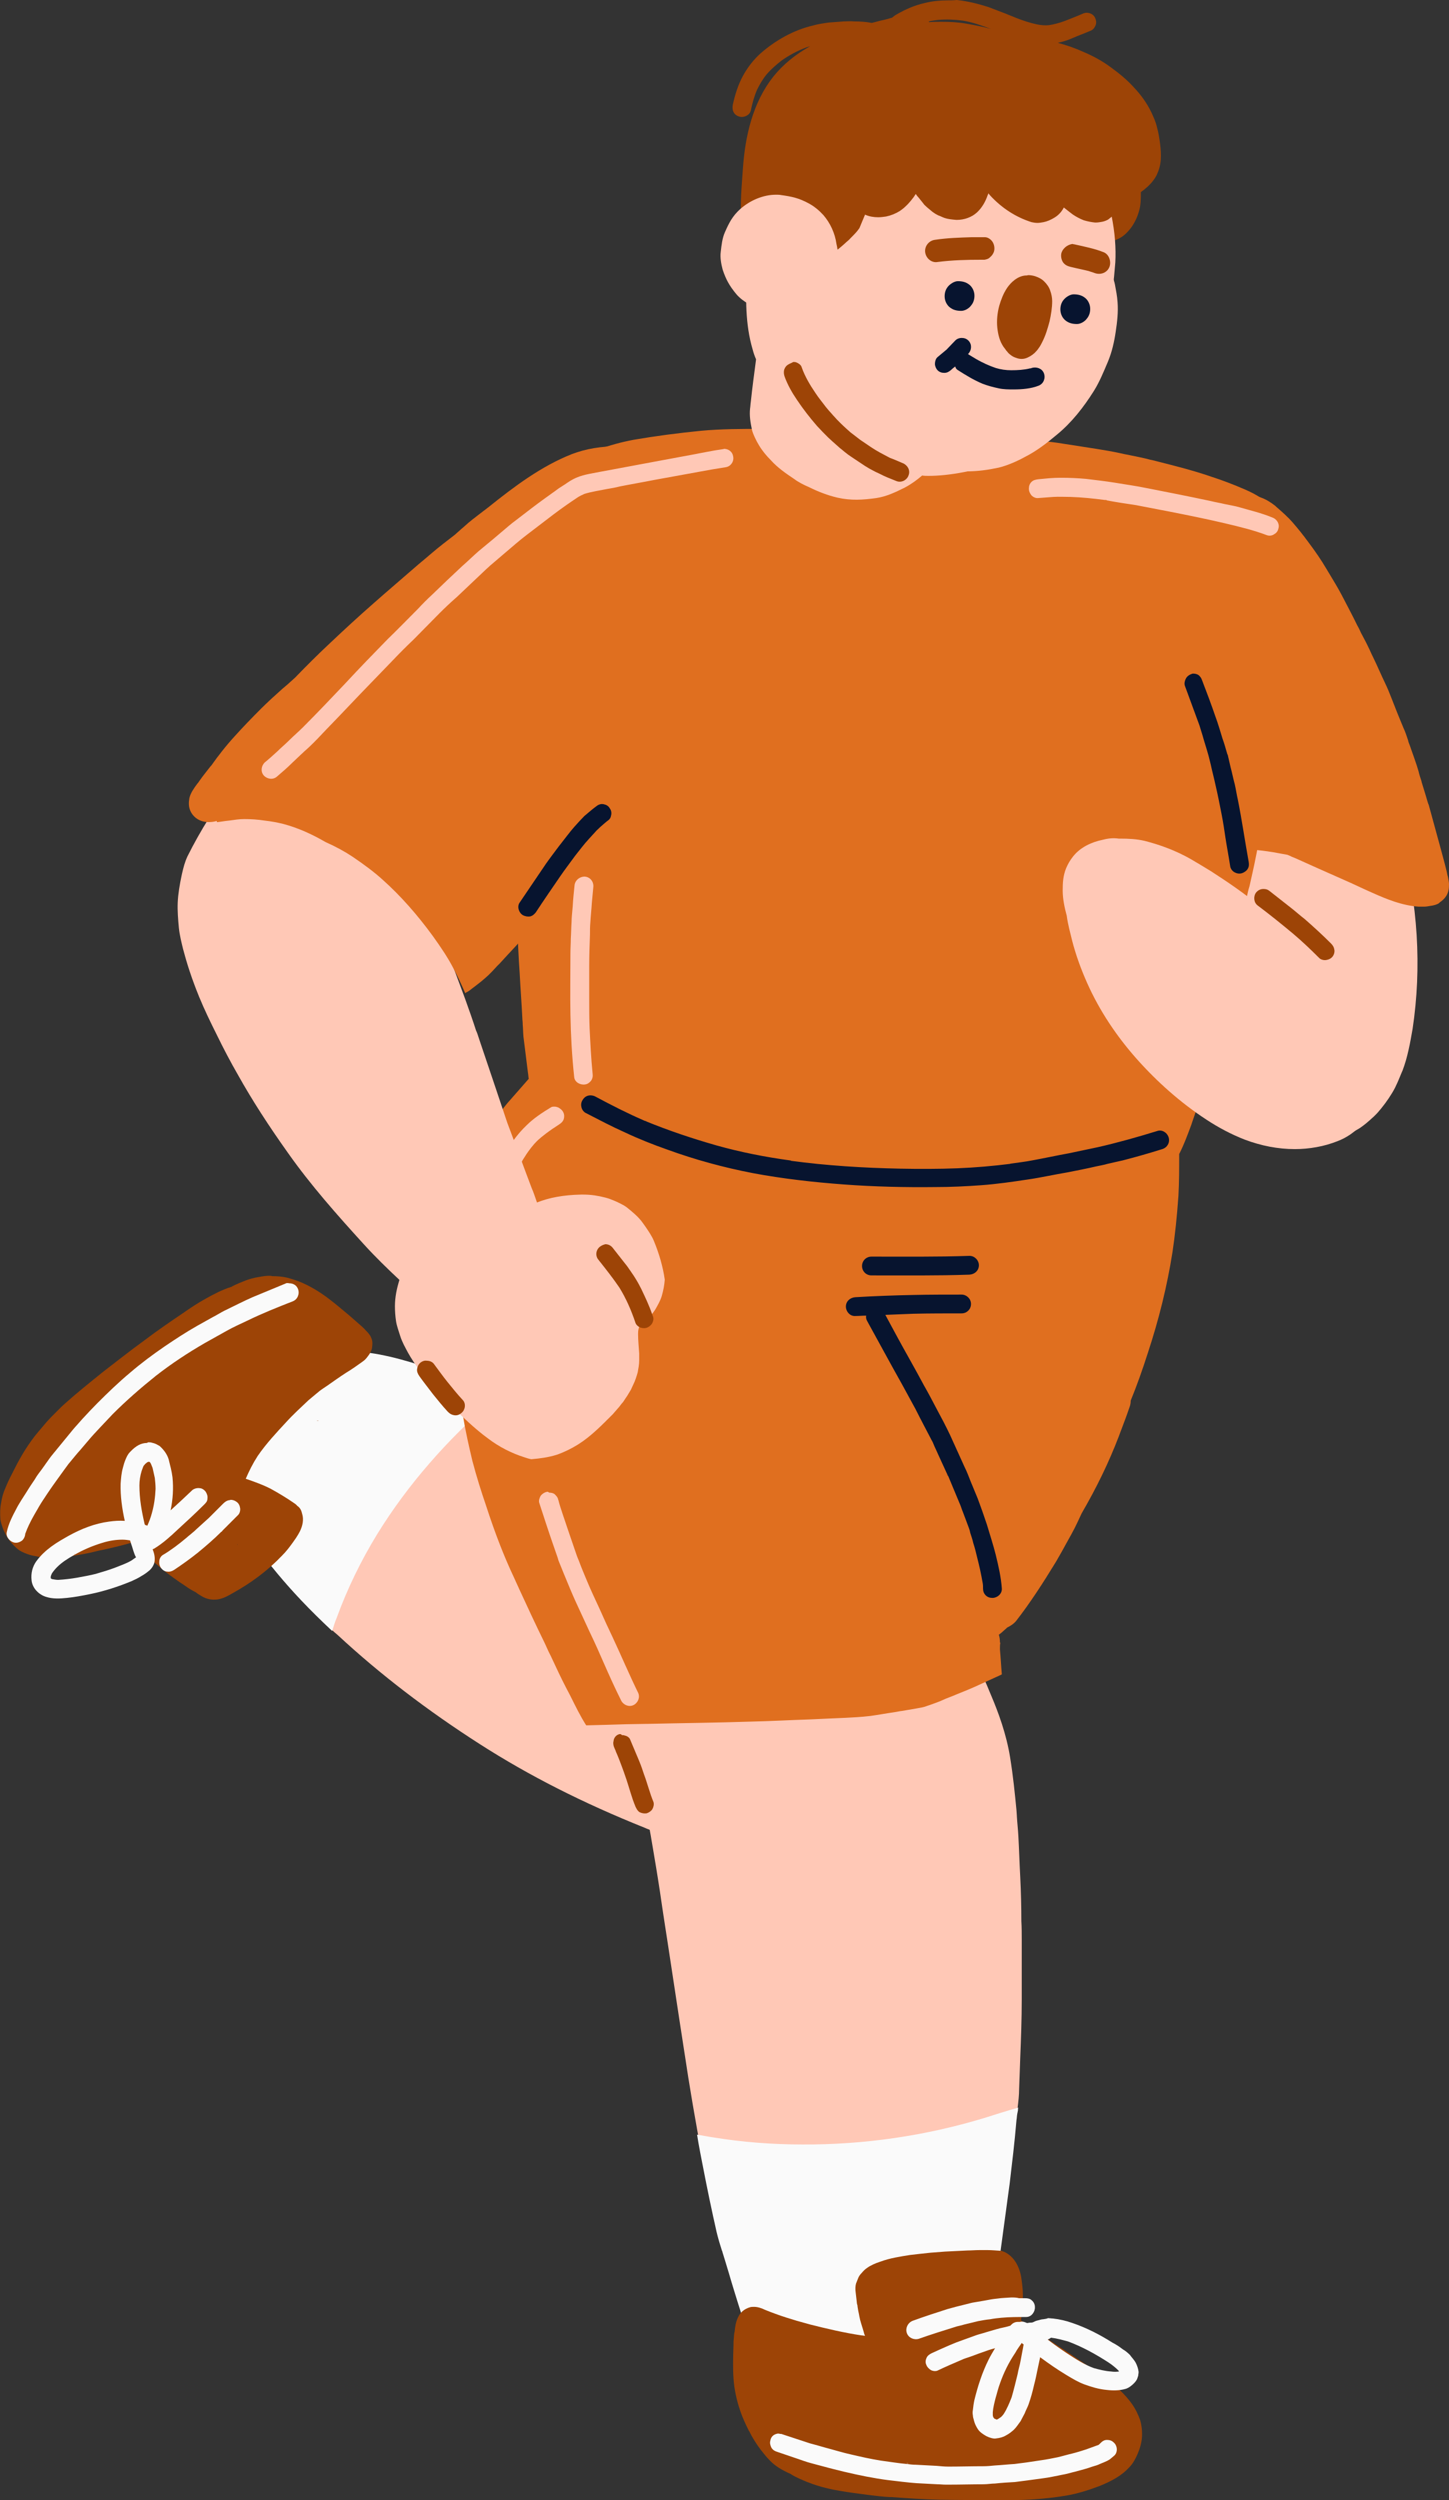 <?xml version="1.0" encoding="UTF-8" standalone="no"?><svg xmlns="http://www.w3.org/2000/svg" xmlns:xlink="http://www.w3.org/1999/xlink" fill="#000000" height="665.1" preserveAspectRatio="xMidYMid meet" version="1" viewBox="-285.9 -52.3 385.6 665.1" width="385.6" zoomAndPan="magnify"><rect x="-285.9" y="-52.3" width="385.6" height="665.1" fill="#333333" stroke="none"/><g id="change1_1"><path d="M22.8-14.2c-0.2-1.4-0.4-2.8-0.8-4.2c-0.3-1.4-0.9-2.7-1.5-4c-1.2-2.5-2.8-4.7-4.7-6.7 c-1.8-2-3.9-3.7-6.1-5.3c-2.3-1.7-4.7-3-7.3-4.1c-2.2-1-4.5-1.8-6.8-2.4c1.3-0.3,2.7-0.7,4-1.3c1.6-0.7,3.3-1.3,4.9-2 c0.6-0.3,1-0.9,1.2-1.5s0.1-1.3-0.2-1.9c-0.3-0.6-0.8-1-1.5-1.2c-0.7-0.2-1.3-0.1-1.9,0.2c-1.6,0.7-3.2,1.3-4.7,1.9 c-1.4,0.5-2.8,0.9-4.2,1.1c-1,0.1-2.1,0-3.1-0.2c-1.9-0.4-3.7-1-5.5-1.7c-0.9-0.4-1.8-0.7-2.7-1.1c-1.6-0.6-3.1-1.2-4.7-1.8 c-2.8-0.9-5.6-1.6-8.5-1.9c-0.9,0.1-1.7,0.1-2.5,0.1c-2,0-4,0.2-6,0.7c-2.7,0.6-5.2,1.7-7.6,3.1c-0.4,0.2-0.7,0.5-1.1,0.8 c-1,0.3-2.1,0.6-3.1,0.8c-0.8,0.2-1.5,0.4-2.3,0.6c-1.5-0.3-3.1-0.4-4.7-0.4c-1-0.1-1.9,0-2.8,0c-1.3,0.1-2.7,0.2-4,0.3 c-1.4,0.2-2.8,0.4-4.2,0.8c-5.1,1.2-9.9,3.9-13.9,7.4c-1.9,1.7-3.5,3.8-4.7,6c-1.3,2.4-2.1,5-2.7,7.7c-0.1,0.7-0.1,1.3,0.2,1.9 c0.3,0.6,0.8,1,1.5,1.2c1.2,0.4,2.8-0.3,3.1-1.6c0.4-1.9,0.9-3.8,1.7-5.6c0.7-1.4,1.5-2.8,2.5-4c1.2-1.4,2.6-2.6,4-3.7 c2-1.4,4.2-2.6,6.6-3.5c0.3-0.1,0.7-0.2,1-0.3c-3.8,2.1-7.2,4.8-9.9,8.2c-5.4,6.9-7.4,15.7-8,24.3c-0.3,4.6-0.8,9.4-0.4,14 c0.1,1,0.2,2,0.4,2.9c0.2,1,0.6,1.9,1,2.8c0.3,0.9,0.7,1.8,1.1,2.7c0.5,1.4,1.1,2.7,1.6,4.1c0.3,0.7,1.1,1.2,1.7,1.4 c0.8,0.2,1.6,0.2,2.3-0.2c0.7-0.4,1.2-1,1.4-1.7c0.3-0.8,0.1-1.5-0.2-2.3c-0.7-1.8-1.4-3.6-2.1-5.4c-0.3-0.8-0.6-1.5-0.8-2.3 c-0.2-0.7-0.4-1.4-0.4-2.2c-0.2-3.3,0-6.7,0.2-10c0.2-3.3,0.4-6.6,0.9-9.9c0.6-3.1,1.4-6.2,2.7-9.1c1-2,2.1-4,3.5-5.8 c1.4-1.6,3-3.1,4.7-4.4c1.2-0.9,2.5-1.6,3.8-2.3c1.5-0.8,3-1.4,4.6-2.1c0.8-0.3,1.6-0.6,2.4-0.9s1.6-0.6,2.3-0.8 c0.4-0.1,0.8-0.2,1.3-0.4c-0.6,1.1-1.1,2.3-1.6,3.5c-0.2,0.6-0.1,1.4,0.2,1.9c0.3,0.6,0.8,1,1.5,1.2c0.6,0.2,1.3,0.1,1.9-0.2 c0.6-0.3,0.9-0.8,1.2-1.5c0.2-0.4,0.3-0.8,0.5-1.2c0.1-0.1,0.1-0.2,0.2-0.4c0.2,0.2,0.3,0.3,0.5,0.5c1.3,0.8,3.3,0.5,4.1-0.9 c0.2-0.4,0.5-0.8,0.7-1.1c0.2-0.2,0.4-0.4,0.7-0.6c0.6-0.4,1.2-0.7,1.8-1c1.5-0.5,3.1-0.8,4.7-1c2.3-0.2,4.6-0.2,6.8-0.1 c0,0.1-0.1,0.1-0.1,0.2c-0.4,0.7-0.6,1.5-0.4,2.3c0.2,0.8,0.7,1.4,1.3,1.8c0.6,0.4,1.6,0.6,2.3,0.4c1.4-0.5,2.8-1,4.3-1.4 c1.4-0.4,2.9-0.6,4.3-0.8c0.1,0,0.3,0,0.4,0c0.8,0.3,1.6,0.6,2.4,0.9c0.9,0.5,1.8,1,2.7,1.6c0.4,0.4,0.8,0.8,1.1,1.2 c0.4,0.7,0.8,1.3,1.2,2c0.8,1.4,2.6,2,4.1,1.2c1.4-0.8,2-2.6,1.2-4.1c-0.2-0.3-0.4-0.7-0.6-1c2.1,1.1,4.1,2.4,5.9,3.8 c0.5,0.4,1,0.9,1.4,1.3c-1.5,0.2-2.4,1.5-2.4,2.8C-4-26.4-2.6-25.1-1-25c0.7,0,1.3,0.1,2,0.2c0.8,0.1,1.7,0.3,2.5,0.6 c0.1,0.1,0.1,0.3,0.2,0.4c0.4,1.1,0.7,2.2,0.8,3.3c-0.9,1.1-0.9,2.8,0.1,3.8c0,0.6,0,1.2-0.1,1.8c-0.1,1.6,1.3,3,2.9,3.1 c0.5,0,0.9-0.1,1.3-0.2c0.2,0.2,0.3,0.5,0.4,0.7C8.8-10.7,8.6-9.9,8.8-9c-0.1,0-0.3,0-0.4-0.1c-0.1,0-0.2,0-0.3-0.1 c-0.3,0-0.5-0.1-0.8-0.1c-0.5,0-1,0.1-1.5,0.4c-0.7,0.4-1.2,1-1.4,1.7C4.2-6.4,4.2-5.6,4.6-4.9c0.3,0.6,1,1.3,1.8,1.4 c1,0.2,2,0.4,3.1,0.5c0,0.9,0,1.9-0.1,2.8c-0.2,1-0.5,2-0.9,3C8.1,3.5,7.7,4.2,7.2,4.9C7.1,5,6.9,5.2,6.8,5.3C6.4,5.7,6.1,6.2,6,6.8 c-0.1,0-0.1,0-0.2,0c-1.6,0.4-2.6,2-2.2,3.6C4,12,5.6,13,7.2,12.6c0.9-0.2,1.9-0.5,2.8-0.7c0.9-0.3,1.7-0.6,2.5-1.1s1.5-1.2,2.1-1.9 c1.2-1.4,2.1-3.2,2.6-5c0.5-1.6,0.5-3.4,0.5-5.1c1.7-1.2,3.2-2.6,4.2-4.5c0.6-1.3,1-2.6,1.1-4.1C23.1-11.2,23-12.7,22.8-14.2z M-35.4-46.5c-1.1,0-2.2,0-3.3,0.1c0-0.1,0-0.2,0-0.2c0.8-0.2,1.6-0.3,2.4-0.4c2.2-0.2,4.5-0.1,6.7,0.2c2.5,0.4,5,1.3,7.4,2.2 c-2.1-0.6-4.3-1-6.5-1.4C-30.9-46.4-33.1-46.5-35.4-46.5z" fill="#9d4406"/></g><g id="change2_1"><path d="M-14.1,458.8c0-3.7-0.1-7.8-0.3-11.8c-0.2-3.6-0.3-7.3-0.5-10.9c-0.1-1.8-0.3-3.5-0.4-5.2v-0.1l-0.1-1.5 c-0.4-4.2-0.9-9.2-1.7-14.1c-1-6.2-3.1-11.9-5.1-16.6c-2.5-6.1-4.8-11-7.3-15.5l-0.2-0.4c-2.5-4.5-5-9.2-7.9-13.7 c-0.5-0.8-1.1-1.7-1.6-2.5l-0.2-0.4c-1.1-1.7-2.3-3.5-3.4-5.3L-44,359c2.2-4.8,4.3-9.6,6.5-14.5l0.9-2.1c0.4-1.5,0.4-3.1,0-4.7 c-0.6-2.2-2.1-4.1-4-5.2c-1.3-0.8-2.9-1.2-4.4-1.2c-0.8,0-1.6,0.1-2.3,0.3c-1.9,0.5-4.3,2-5.2,4c-1.4,3.2-2.9,6.5-4.3,9.7 c-0.3,0-0.7-0.1-1-0.1c-1.6,0-3.1,0.4-4.4,1.2c-2,1.1-3.4,3.1-4,5.2c-0.5,2-0.5,4.8,0.9,6.8l0.4,0.5l1.3,1.9 c-0.7,1.5-1.4,3.1-2.1,4.6c-2.4,5.3-4.6,10-6.8,14.6c-0.2,0-0.4,0-0.6,0c-0.6,0-1.2,0-1.8,0h-0.2l-8.8,0.2c-1.6,0-3.2,0.1-5,0.3 c-0.6,0-1.3,0.1-1.9,0.1c-5.6,0.3-11.2,1-16.5,1.6l-1,0.1l-1,0.1h-0.2c-1.2,0.3-2.2,0.9-3.2,1.6l-0.5-0.9l-1.5-2.5 c-1.3-2.2-3.6-3.7-6.1-4.2l-0.7-2.8c-1.7-6.9-3.4-14-5.3-20.9l-0.1-0.4c3,1.3,5.7,2.3,8.2,3c2.5,0.8,5.2,1.3,7.8,1.7l1.5,0.3 c0.9,0.2,1.7,0.3,2.5,0.3c1.6,0,3-0.4,4.3-1.1c2-1.1,3.4-3.1,4-5.2c0.6-2.3,0.3-4.7-0.9-6.8c-1-1.7-3-3.6-5.2-4 c-3.1-0.6-5.7-1.1-8.3-1.7c-2.5-0.6-4.9-1.6-7-2.4c-6-2.6-12-5.8-17.7-9l-1.7-0.9c-5.7-3.1-10.6-5.7-15.5-8.2 c-1.1-0.5-2.1-1.1-3.2-1.5c-0.3,0.5-0.7,1-1.2,1.4c-1.3,1.2-3.4,2.1-5.2,1.9c-2.9-0.3-5.5-1.2-8.3-1.9c-2.3-0.6-4.5-1.3-6.8-1.7 c-2.1-0.3-4.2-0.5-6.3-0.5c-1.1,0.3-1.5,0.3-1.9,0.3c-1.6,0.2-3.2,0.6-4.7,1c-1,0.4-1.9,0.9-2.8,1.4c-2.7,2.1-5.1,4.6-7.3,7.2 c-0.2,0.2-0.3,0.4-0.5,0.6c-0.7,1.1-1.6,2-2.8,2.6c-0.6,0.2-1.2,0.4-1.8,0.6c-1.8,0.4-3.8,0.1-5.4-0.9c-1.4-0.9-2.5-2.2-3-3.8 c-2.8,3.8-5.2,7.8-7.1,12c-1,2.5-1.8,5-2.5,7.6c0.1,0.3,0.2,0.5,0.3,0.8c1,2.9,2.4,5.6,4.1,8.4c0.1-0.7,0.4-1.3,0.7-2 c0-0.7,0.1-1.5,0.2-2.2c0.2-1.1,0.4-2.2,0.6-3.3c0.3-1.8,2-3.5,3.6-4.3c1-0.5,2.2-0.8,3.4-0.8c0.7,0,1.4,0.1,2.1,0.3 c1.9,0.6,3.4,1.9,4.3,3.6c0.6,1.1,0.9,2.3,0.8,3.6c-0.1,0.6-0.2,1.2-0.3,1.8c0,0,0,0,0,0.1c-0.1,0.9-0.1,1.8-0.1,2.8 c0.3,2.3,1,4.6,1.6,6.8c0.4,1.4,0.8,2.8,1.2,4.2c0.9,2.7,1.8,5.5,2.7,8.2c0.6,1.6,1.2,3.1,1.8,4.7c0.5,1.2,0.8,2.4,0.8,3.7 c0.6,0.6,1.2,1.1,1.9,1.7c11.2,10.4,23.9,20.1,37.8,29c13.1,8.4,27.5,15.7,44,22.3c0.4,0.2,0.8,0.3,1.2,0.5c0.4,2.1,0.7,4.2,1.1,6.4 l0.6,3.6c0.7,4.2,1.3,8.3,1.9,12.4c1.9,12.2,3.7,24.4,5.6,36.6c1.4,9.4,3,18.7,4.7,27.7c2.8,1.1,4.9,3.7,6.6,6.2 c2,2.9,3.7,5.9,5.3,9c1.4,2.8,2.8,5.7,4.2,8.6c1.9,3.9,3.6,7.8,5.5,11.7c1.9,4,3.8,8.1,5.8,12.1c0.8,0.1,1.7,0.3,2.5,0.4 c4.1,0.5,8.2,1,12.3,1c3.9,0.1,7.7,0.1,11.6-0.3c4.6-0.7,8.9-2.3,13.2-4.1c1.9-0.8,3.7-1.7,5.5-2.6c0-0.6,0-1.2,0.1-1.7 c0.1-4,0.6-8,0.9-12.1c0.2-3.8,0.5-7.6,0.7-11.4c-0.8,0.7-1.5,1.5-2.3,2.2c-0.5,0.5-1,1-1.5,1.5c-0.8,1-1.8,1.7-3,2.2 c-0.6,0.2-1.3,0.3-1.9,0.5c-1.9,0.2-3.8-0.3-5.3-1.5s-2.5-2.9-2.7-4.8c-0.2-1.7,0.2-4,1.5-5.3c3.5-3.6,7.1-7,10.8-10.4 c1.2-1.1,2.5-2.2,3.7-3.3c1.4-1.3,2.8-2.6,4.3-3.8c2-1.6,3.9-3.1,5.9-4.7c0.1-0.5,0.1-1,0.2-1.5l0.1-0.5v-0.2 c0.2-1.6,0.4-3.3,0.4-4.9l0.3-8.4c0.2-4.9,0.4-10.2,0.4-15.5v-4v-0.5c0-3.7,0-7.6,0-11.4C-14,462.1-14,460.4-14.1,458.8z M-54.4,381.9c0.6-1.2,1.1-2.4,1.7-3.6c0.7,1.2,1.5,2.4,2.2,3.7l0.1,0.2l0.1,0.2C-51.6,382.3-53,382.1-54.4,381.9z" fill="#ffc8b6"/></g><g id="change3_1"><path d="M-155.6,318.7c0.6,0.2,1.1,0.5,1.7,0.8c-0.4,0.3-0.7,0.6-1.1,0.9c-11.8,10.3-22.3,22.1-30.5,35.4 c-4.3,7-8,14.6-10.8,22.3c-0.5,1.1-0.8,2.3-1.2,3.5c-6.1-5.7-10.6-10.5-14.6-15.3c-2.6-3.1-5.3-6.6-7.8-10.2 c-2.4-3.5-4.1-6.9-5.4-10.4c-0.1-0.2-0.2-0.5-0.3-0.8c0.6-2.5,1.5-5.1,2.5-7.6c1.9-4.2,4.3-8.4,7.5-12.6c3.5-4.3,7.6-8.4,12-11.9 c2.8-2.2,5.9-4.2,9-6.1c0.3,0,0.6,0.1,1.2,0.1c1.4,0.2,2.8,0.4,4.3,0.6l1.5,0.2c3.6,0.5,7.3,1.4,11,2.5c3.3,1,6.5,2.1,9.7,3.5l2.3,1 l2.3,1C-160.1,316.5-157.9,317.5-155.6,318.7z M-24.1,511.2c-15.6,4.7-31.9,7.1-48.3,7c-7.9,0-15.9-0.6-23.8-1.9 c-1.4-0.2-2.8-0.5-4.2-0.7c0.5,3.1,1.1,6.2,1.7,9.2c1.1,5.7,2.3,11.4,3.5,16.7c0.4,1.7,0.9,3.3,1.4,4.9l0.1,0.2l0.1,0.4l0.1,0.3 c0.1,0.4,0.3,0.9,0.4,1.3c0.7,2.3,1.4,4.6,2.1,7l1.2,3.9l1.1,3.5l0.6,1.8l0.3,0.9c1.4,0.4,2.8,0.8,4.2,1.1c4.5,1.1,9.2,2.1,14.3,2.8 c3.7,0.5,8,1,12.3,1.1c1.5,0,3,0.1,4.5,0.1c2.7,0,5-0.1,7.1-0.3c4.9-0.8,9.4-2.5,13.2-4.1c3.4-1.5,6.8-3.3,10.3-5.4l0.2-1.3v-0.2 l0.3-1.8l0.1-0.4l0.1-0.3c0.5-3.1,0.9-6.2,1.4-9.3c1-7.5,1.8-13.4,2.6-19.2c0.6-5.2,1.3-10.7,1.8-16.8c0.1-0.5,0.1-1.1,0.2-1.6 l0.1-0.5l0.1-0.5v-0.2c0-0.2,0-0.3,0.1-0.5C-18.2,509.3-21.2,510.3-24.1,511.2z" fill="#fafafa"/></g><g id="change2_2"><path d="M90,221.5c-0.6,3.4-1.3,7.5-2.7,11.1l-0.1,0.2c-0.8,1.9-1.5,3.8-2.6,5.6c-1.2,2-2.5,3.7-3.8,5.2 c-0.8,0.9-1.6,1.6-2.4,2.3c-0.8,0.7-2,1.7-3.1,2.3c-2.3,1.3-4.2,2.1-6,2.5c-2,0.5-4.1,0.9-6.1,0.9h-0.3c-2.1-0.1-4.2-0.3-6.4-0.8 s-4.4-1.3-7.1-2.5c-1.8-0.8-3.2-1.6-4.4-2.4c-3.6-2.4-6.4-4.8-8.7-7.3c-5.3-5.7-9.9-12.2-13.5-19.2c-3.6-6.8-6.5-14.4-8.8-22.6 c-1.2-4.3-2.1-8.7-2.7-13.4c-0.4-3.3-0.8-6.8-1.2-11.4c-0.2-2.3,1.2-4.8,2.6-6.2c1.6-1.7,3.9-2.6,6.2-2.6c0.2,0,0.4,0,0.6,0 c-0.6-4.5-1-9-1.1-13.2c-0.2-4.4-0.2-8.9-0.1-13.9c0.1-1.4,0.1-2.8,0.1-4.2c0.1-8.6,0.3-17.4,1.9-26c0.4-1.8,0.9-4,1.7-6.1 c0.1-0.3,0.3-0.7,0.4-1c0.6-1.6,1.3-3.4,2.3-4.8l0.2-0.3c0.7-1,1.4-1.9,2.2-2.8c0.8-0.9,1.7-1.6,2.8-2.4c2-1.5,4.5-2.4,7.1-2.5 c0.2,0,0.5,0,0.7,0c2.1,0,4.1,0.4,6.1,1.2c0.9,0.3,2.4,0.9,3.5,1.5c1.1,0.7,2,1.4,3.1,2.3c1.2,1,2.4,2.2,3.6,3.7l0.4,0.5 c1.1,1.5,2.3,3,3.3,4.6c3.1,4.8,5.6,10.2,8.1,15.3l0.2,0.3c0.4,0.8,0.7,1.5,1,2.3c0.1,0.3,0.3,0.7,0.4,1c0.3,0.6,0.5,1.2,0.8,1.8 c0.5,1.2,1,2.5,1.5,3.7c0.4,0.8,0.7,1.6,1,2.4c0.7,1.7,1.4,3.4,2,5.1c2,5.4,4.1,10.9,6.1,16.4c0.5,1.5,1.1,2.9,1.6,4.3 c2.4,6.3,4.8,12.8,6.6,19.3C91.4,187.8,92.5,205,90,221.5z" fill="#ffc8b6"/></g><g id="change4_1"><path d="M56.5,121.2c-0.4,8.4-1.2,16.9-2.5,25.3c-0.7,4.1-1.4,8.3-2.2,12.4l-0.4,2.3c-0.6,3-1.2,6.1-2,9.1l-0.4,1.5 c-0.6,3.8-1.5,7.7-2.4,11.7c-0.3,0.9-0.5,1.9-0.7,2.8l-0.3,1.3c-0.9,4-1.9,8.2-3,12.3l-2,7.6c-0.3,2.2-0.7,4.5-1.1,6.7l-0.1,0.8 c-0.4,2-0.7,4.1-1.2,6.2c-0.2,1-0.4,1.9-0.6,2.9v0.1c-0.4,1.9-0.8,3.8-1.3,5.7c-0.2,0.9-0.5,1.9-0.7,2.8c-0.5,2-0.9,3.8-1.5,5.5 l-0.3,0.8c-0.8,2.5-1.6,4.8-2.4,7.1l-0.3,0.9c-0.9,2.4-1.9,5.2-3.2,7.7c0,3.8,0,7.4-0.2,11.1c-0.4,5.6-0.9,10.5-1.6,15.1 c-1.4,8.9-3.6,17.8-6.5,26.6c-1.5,4.7-3,8.9-4.6,12.8c0,0.6-0.1,1.2-0.3,1.7c-0.8,2.4-1.7,4.7-2.6,7.1l-0.3,0.8 c-2.6,6.8-5.9,13.6-9.8,20.3l-0.1,0.2c-0.7,1.5-1.6,3.5-2.6,5.3l-1,1.8c-1.2,2.2-2.2,4-3.2,5.7c-3.6,5.9-7,11.1-10.5,15.6 c-0.6,0.8-1.5,1.4-2.5,1.9l-0.1,0.1l-0.1,0.1c-0.7,0.6-1.3,1.2-2,1.7c0.2,0.6,0.3,1.3,0.3,2l0.1,0.2c-0.1,0.5-0.1,0.9-0.1,1.5v0.2 c0.2,2.1,0.3,4.4,0.5,6.6l-0.1,0.1l-3.5,1.6l-3.5,1.6c-1.8,0.8-3.8,1.6-5.3,2.2l-0.2,0.1c-0.8,0.3-1.5,0.6-2.3,0.9 c-1.9,0.9-4,1.6-5.8,2.2l-0.4,0.1c-0.5,0.1-1.1,0.2-1.6,0.3l-2.9,0.5l-1.2,0.2h-0.1l-1.7,0.3c-2.1,0.3-4.2,0.7-6.4,1 c-2.6,0.3-4.7,0.4-6.7,0.5l-4.6,0.2l-4.3,0.2c-6,0.2-11.3,0.5-16.1,0.6c-9.2,0.3-18.8,0.4-27.3,0.6h-0.3l-5.7,0.1 c-3.1,0.1-6.5,0.2-10.6,0.3c-1.6-2.5-2.9-5.2-4.1-7.6l-0.2-0.4c-0.4-0.7-0.7-1.4-1.1-2.1c-1.4-2.7-2.6-5.3-4-8.3l-0.6-1.2 c-0.4-0.8-0.7-1.6-1.1-2.4c-2.3-4.7-4.5-9.4-6.7-14.2l-1.5-3.3c-2.5-5.3-4.9-11.4-7.4-19.1c-1.2-3.5-2.5-7.6-3.6-11.8 c-0.9-3.8-1.8-7.7-2.6-12.5c-2.9-16.6-3.3-33.1-1.4-48.8c0.9-7.2,2.3-15.6,6.3-23.1c2.2-4.2,4.5-7.7,7-10.7c1.9-2.2,3.9-4.4,5.7-6.5 c-0.1-0.5-0.1-1.1-0.2-1.6l-0.6-4.8l-0.6-4.8c-0.1-1.1-0.1-2.3-0.2-3.3V220c0-0.5-0.1-1-0.1-1.5c-0.2-4-0.5-7.9-0.7-11.8 c-0.3-4.3-0.5-8.4-0.6-12.7c-0.2-6.7-0.3-13.4-0.5-20.1v-0.6c-0.1-3.2-0.1-6.4-0.1-10.2v-0.9v-0.9c0-0.9,0-1.8,0-2.7 c0-1.1,0-2.1,0-3.2v-1.1V154c0-3.1-0.1-6.4,0-9.7l0.2-10.7l0.2-10.5c0.1-4,0.3-8.2,0.5-12.3c0.2-4.5,0.7-9.1,1.4-13.9 c0.6-4,1.2-7.5,2.4-11c1.3-3.7,3.3-8.4,6.9-12.1c2.7-2.7,6.1-4.9,10.4-6.5c3-1.1,6.3-2,9.5-2.6c5.8-1,11.9-1.8,18-2.4 c5.3-0.5,10.8-0.5,15.9-0.5h35.7c1.3,0,2.6,0.3,4.1,1l15.6,0.6c3.8,0.1,7.5,0.5,11.2,0.9h0.1h0.1h0.1c1.4,0.1,2.9,0.3,4.4,0.4l1,0.1 h0.1h0.1c2.1,0.2,4.3,0.4,6.4,0.7l10.3,1.6c2.4,0.4,4.3,0.7,6.1,1.1c0.9,0.2,1.8,0.4,2.9,0.6c1.8,0.4,3.6,0.7,5.4,1.2l0.5,0.1 c5.1,1.3,10.5,2.6,15.7,4.4c2.8,0.9,6,2.1,9.2,3.5c2.9,1.3,6.1,3,7.6,6c0.8,1.6,1.7,3.6,2,5.8l0.1,0.5c0.3,2.3,0.6,4.3,0.8,6.4 c0.3,4.6,0.4,9.1,0.5,12.8C56.7,112.9,56.7,117,56.5,121.2z" fill="#e06f1f"/></g><g id="change2_3"><path d="M78.8,226.6c-1.2-4.3-3.1-8.1-5.3-11.9c-5.9-10.3-15.1-18.3-24.1-25.9c-4.1-3.4-8.5-6.4-13-9.3 c-1.8-1.1-3.6-2.2-5.5-3.3c-3.9-2.2-7.9-3.7-12.2-4.8c-2.1-0.5-4.3-0.6-6.5-0.6c-0.1,0-0.3,0-0.4,0c-1.3-0.2-2.7-0.1-4.2,0.3 c-3,0.6-6,2-7.9,4.4c-0.8,1-1.4,2-1.9,3.2c-0.8,2-0.9,3.8-0.9,5.9c0,2.3,0.5,4.6,1.1,6.8v0.1c0.3,2.2,0.9,4.3,1.4,6.4 c1,3.9,2.4,7.7,4,11.3c3.3,7.4,7.8,14.1,13.1,20.1c5.5,6.2,11.8,11.8,18.7,16.3c3.2,2.1,6.6,3.9,10.2,5.3c4.3,1.6,8.7,2.5,13.3,2.5 c3.8,0,7.8-0.7,11.3-2.1c2.4-0.9,4.6-2.4,6.3-4.3c1.8-2.2,2.9-4.7,3.6-7.4C81,235.3,79.9,230.8,78.8,226.6z M62.6,235.3 c-1.5,0.3-3,0.5-4.5,0.5c-1.1-0.1-2.2-0.2-3.3-0.5c2.5-1.3,4.4-4,4.7-6.8c0.1-1.4,0.1-2.7-0.1-4l0.1,0.1c1.2,2.4,2.2,4.8,3,7.4 c0.2,1.1,0.4,2.1,0.5,3.2C62.9,235.2,62.7,235.3,62.6,235.3z M-0.4,52.7c-2.7,3.6-5.2,6.4-7.8,8.8c-2.6,2.5-6.2,5.6-10.3,7.7 c-3,1.5-6.9,3.4-10.9,4.1c-3.7,0.7-6.7,1-9.4,1c-0.6,0-1.2,0-1.7-0.1c-1.4,1.2-2.9,2.3-4.6,3.2c-2.4,1.2-4.9,2.4-7.6,2.8 c-3.6,0.5-6.7,0.7-10.3-0.1c-2.6-0.6-5.2-1.6-7.6-2.8c-1.4-0.6-2.8-1.3-4-2.2c-2.1-1.4-4.4-3-6.1-4.9c-1.2-1.2-2.3-2.5-3.2-4 c-0.7-1.1-1.7-3.2-1.9-4.2c-0.4-1.9-0.7-3.7-0.5-5.6c0.1-0.6,0.1-1.2,0.2-1.8c0.4-3.8,0.9-7.5,1.4-11.3c-0.4-0.9-0.7-1.8-0.9-2.6 c-2-6.7-1.9-14-1.5-20.2l0.1-1c0.3-4.9,0.6-9.9,1.7-14.8c0.9-4.1,2.4-8.4,4.3-12.6c1.6-3.4,3.4-6.5,5.5-9.2c2.4-3.2,5.1-6.6,8.7-9.4 l0.3-0.2c1.6-1.2,3.2-2.5,5-3.5c2-1.1,4-2,5.9-2.6c4-1.4,8.3-2,13.3-2c3.3,0,6.9,0.3,11.4,0.9c4.3,0.6,8.1,1.6,11.5,3l0.3,0.1 c1.9,0.8,3.8,1.6,5.5,2.6c2,1.2,3.8,2.5,5.3,3.7c3,2.4,5.7,5.3,8.5,9.2c2.1,2.9,3.9,5.8,5.3,8.6c1.1,2.3,2.1,4.6,2.9,6.8 c0.6,1.6,1.2,3.3,1.5,5c0.9,4.5,1.2,8.6,1,12.4C10.5,22.6,10,27.1,9.2,31c-0.8,4.1-2,7.9-3.6,11.7C4.2,45.9,2.3,49.1-0.4,52.7z" fill="#ffc8b6"/></g><g id="change1_2"><path d="M18,596c-0.1,1.5-0.5,3-1.2,4.6c-0.6,1.4-1.3,2.6-2.2,3.5c-1.9,2.1-4.5,3.6-8,5c-2.9,1.1-5.8,2-8.7,2.5 c-4.2,0.7-8.5,1.1-13.3,1.2h-1.3h-0.7c-1.1,0-2.3,0-3.5,0h-0.6c-4.5,0-9.2,0-14.5-0.1c-4.2-0.1-8.7-0.4-12.6-0.7h-0.6 c-1.8-0.1-3.5-0.3-5.1-0.5l-1.5-0.2c-1.6-0.2-3.9-0.5-6.3-0.9c-2.5-0.4-5.7-1.1-8.7-2.3l-0.3-0.1c-1.4-0.6-2.9-1.2-4.2-2l-0.1-0.1 c-2.5-1.1-4.3-2.2-5.7-3.7c-0.8-0.8-1.5-1.7-2.3-2.7c-1.2-1.6-2.3-3.3-3.1-5l-0.1-0.1c-0.8-1.6-1.7-3.5-2.3-5.3 c-1-2.9-1.6-5.8-1.8-8.6c-0.2-3-0.1-6.1,0-9.1v-0.3v-0.4c0.1-0.9,0.1-1.6,0.2-2.3l0.1-0.4c0.1-1.2,0.3-2.6,0.9-3.8 c0.6-1.4,1.8-2.3,3.2-2.7c0.3-0.1,0.7-0.1,1.1-0.1c1,0,2.1,0.4,2.9,0.8c3.7,1.5,7.5,2.7,11.3,3.7l0.7,0.2c4.4,1.1,9,2.2,13.7,2.9 c0.3,0,0.6,0.1,0.9,0.1c-0.2-0.4-0.3-0.8-0.4-1.2c-0.1-0.3-0.2-0.7-0.3-1c-0.2-0.6-0.4-1.3-0.6-2l-0.2-0.9c-0.1-0.7-0.3-1.4-0.4-2.1 l-0.1-0.6v-0.2c-0.1-0.3-0.2-0.7-0.2-1c-0.1-0.9-0.2-1.7-0.3-2.6c-0.1-0.7-0.1-1.6,0.1-2.3c0.2-0.5,0.4-1,0.6-1.5 c0.2-0.5,0.5-0.9,0.9-1.3c0.4-0.5,0.9-1,1.5-1.4c1-0.7,2.2-1.2,3.4-1.6c2.7-1,5.5-1.4,8-1.8c1.6-0.2,3.5-0.4,5.4-0.6 c1.3-0.1,2.6-0.2,3.9-0.3c2-0.1,4.1-0.2,6-0.3c1,0,2.1-0.1,3.1-0.1h0.7h0.3c0.4,0,0.9,0,1.3,0c0.9,0,2.1,0.1,3.6,0.2 c3.3,1,4.9,4.4,5.3,7.3c0.2,1.4,0.4,2.9,0.4,4.4c0,1.6-0.1,3-0.2,4.3c-0.1,0.8-0.2,1.7-0.3,2.5l0.4,0.3l0.7,0.5l1.3,1l0.4,0.3 l0.3,0.2c1.1,0.7,2.2,1.5,3.3,2.2l0.3,0.2l0.6,0.4c0.4,0.3,0.8,0.5,1.2,0.8c1,0.7,2.1,1.4,3.2,2.1c0.5,0.4,1,0.7,1.5,1 c2,1.4,3.9,2.6,5.8,3.9c4,2.8,7.8,5.5,10.5,9.3c1,1.4,1.7,2.9,2.2,4.3C17.9,592.9,18.1,594.5,18,596z M-201.7,325.6 c0.2,0,0.4,0.1,0.6,0.1c-0.1,0-0.1-0.1-0.2-0.1C-201.4,325.6-201.5,325.6-201.7,325.6z M-187,303.9c0.3,0.8,0.2,1.6,0.1,2.4 c-0.1,0.7-0.6,1.6-1.1,2.2c-0.4,0.6-0.9,1.1-1.5,1.5c-1.4,1-2.8,2-4.3,2.9c-1.7,1.1-3.4,2.3-5.1,3.5c-0.9,0.6-1.7,1.1-2.5,1.8 c-0.8,0.7-1.6,1.3-2.4,2c-2,1.9-4.1,3.8-6,5.9c-2.6,2.8-5.3,5.7-7.5,8.9c-1.3,2-2.3,4-3.2,6.1c2.3,0.8,4.6,1.6,6.7,2.7 c2,1.1,4,2.3,5.9,3.6c0.4,0.3,0.8,0.5,1.1,0.9c0.6,0.4,1,1,1.2,1.7c0,0.2,0.1,0.3,0.1,0.4c0.5,1.6,0.1,3.3-0.6,4.7 c-0.6,1.2-1.4,2.3-2.2,3.4c-0.8,1.1-1.6,2.1-2.5,3c-3.9,4.1-8.4,7.4-13.3,10.1c-1.2,0.7-2.5,1.4-3.9,1.6c-1.6,0.2-3-0.1-4.3-0.9 c-0.5-0.3-1-0.6-1.5-1c-1-0.5-2-1.1-2.8-1.7c-1.1-0.7-2.1-1.4-3.2-2.2c-1.3-0.9-2.5-1.9-3.7-2.9c-1.3-1.1-2.5-2.2-3.7-3.4 c-1.1-1-2-2.1-2.9-3.2c-2.8,0.8-5.6,1.5-8.4,2.1l-1,0.2c-2.7,0.7-6.2,1.4-9.8,1.7c-1.2,0.1-2.3,0.1-3.3,0.1c-0.2,0-0.4,0-0.6,0h-0.2 c-0.8,0-1.7,0-2.5-0.2l-0.4-0.1c-0.8-0.1-1.6-0.3-2.4-0.6s-1.8-0.7-2.5-1.3c-1.4-1.2-2.5-2.5-3.2-3.9c-0.3-0.6-0.6-1.2-0.8-1.8 c-0.2-0.6-0.5-1.4-0.6-2.2c-0.1-1.6-0.1-3,0.2-4.4c0.2-1.4,0.6-2.8,1.2-4.1c0.7-1.8,1.6-3.4,2.4-5l0.1-0.2c0.8-1.6,1.7-3.2,2.7-4.8 c1.1-1.7,2.2-3.3,3.5-4.8l2.2-2.6c0.7-0.8,1.5-1.6,2.2-2.3c0.3-0.3,0.7-0.7,1-1c0.6-0.6,1.2-1.2,1.8-1.7c2.9-2.6,6-5.1,10.1-8.4 c3-2.3,6.9-5.4,10.9-8.3c3.7-2.8,7.1-5.1,10.2-7.2c2-1.4,4.1-2.8,6.3-4c1.8-1,4.2-2.3,6.8-3.1c0,0,0.1,0,0.1-0.1 c1.2-0.6,2.4-1.1,3.7-1.6c0.8-0.3,1.6-0.5,2.4-0.7c1.2-0.2,2.5-0.5,3.7-0.5c0.3,0,0.6,0,0.8,0.1c1.4,0,2.7,0.1,4,0.4 c1.4,0.4,2.8,0.8,4.1,1.4c2.7,1.2,5.2,2.8,7.5,4.6c1.7,1.3,3.3,2.7,5,4.1c0.8,0.7,1.6,1.4,2.4,2.1c0.7,0.6,1.4,1.2,2,1.9 C-187.8,302.4-187.3,303-187,303.9z M-222.8,358.7c0,0,0.1-0.1,0.1-0.1c0,0-0.1-0.1-0.1-0.1C-222.8,358.6-222.8,358.6-222.8,358.7z" fill="#9d4406"/></g><g id="change2_4"><path d="M-102.2,115.6c-0.9,4.8-1.9,8.4-3.3,11.8c-1.9,4.6-3.8,8.5-5.9,11.8c-1.9,3.1-4.1,6.1-6.1,9 c-4.5,6.4-8.9,11.8-13.3,16.8l-3.1,3.5l-3.2,3.5l-1.8,2.1l-3.9,4.4c-1.1,1.2-2.3,2.4-3.5,3.6c-0.6,0.5-1.1,1.1-1.7,1.7 c-4,4.1-8.1,8.2-12.5,12.6c-2,1.9-3.9,3.9-5.8,5.8c1.4,3.8,2.8,7.5,4.2,11.3c1,2.8,2,5.6,2.9,8.4l0.1,0.2l0.2,0.5 c0.3,0.9,0.6,1.8,0.9,2.7c2.5,7.4,5,14.8,7.1,21.1c2.2,5.8,4.3,11.6,6.5,17.4c0.5,1.1,0.9,2.4,1.4,3.8c3.3-1.3,7-2,11.7-2.1 c0.3,0,0.5,0,0.7,0c2,0,3.9,0.3,5.8,0.8c0.8,0.2,1.6,0.5,2.3,0.8s2.5,1.1,3.4,1.8c1.5,1.2,3.2,2.6,4.3,4.2l0.5,0.7 c0.9,1.3,1.8,2.6,2.4,4c1.4,3.4,2.4,6.8,2.9,10.3v0.1c-0.1,1.4-0.4,2.9-0.8,4.3c-0.4,1.3-1.1,2.5-1.8,3.7c-0.4,0.6-0.8,1.1-1.2,1.6 c0,0.1,0.1,0.1,0.1,0.2c-0.3,0.2-0.6,0.3-0.9,0.4c-0.5,0.1-0.8,0.5-1,1c-0.3,0.2-0.6,0.4-0.8,0.7c-0.6,0.7-0.7,1.6-0.7,2.5 c0,1.7,0.2,3.5,0.3,5.2c0,0.6,0,1.2,0,1.8c0,1.1-0.2,2.1-0.4,3.2c-0.3,1.1-0.7,2.3-1.2,3.3c-0.2,0.4-0.4,0.9-0.6,1.3 c-0.3,0.5-0.6,1-0.9,1.5c-0.4,0.6-0.8,1.2-1.2,1.8c-0.5,0.5-0.9,1.2-1.4,1.7c-0.4,0.5-0.9,1-1.3,1.5c-2.9,2.9-5.8,5.9-9.3,8.1 c-1.8,1.1-3.6,2-5.6,2.7c-2.2,0.7-4.5,1-6.8,1.2c-0.6-0.1-1.2-0.3-1.8-0.5c-3.5-1.1-6.8-2.8-9.7-5c-3.7-2.7-6.9-5.9-10.2-9 c-1.6-1.5-3.1-3.2-4.6-4.9c-2.4-2.8-4.7-5.7-6.5-8.9c-0.8-1.5-1.6-2.9-2.1-4.5c-0.4-1.3-0.9-2.6-1.1-3.9s-0.3-2.7-0.3-4 c0-2.4,0.5-4.8,1.2-7c-3.2-3-6.4-6.1-9.4-9.4c-7.2-7.9-14.2-15.8-20.2-24.3c-5.2-7.3-9.6-14.1-13.4-20.9c-1.9-3.3-3.8-6.9-5.6-10.6 c-1.7-3.4-3.3-6.7-4.7-10.1c-2-4.9-3.3-9-4.3-12.8c-0.4-1.7-0.9-3.6-1.1-5.6c-0.2-2.2-0.4-4.5-0.3-6.7c0.1-2.3,0.5-4.7,1.1-7.5 c0.4-1.8,0.8-3.3,1.5-4.8c1.7-3.4,3.6-6.8,5.8-10.3c0.5-0.7,1.1-1.3,1.7-1.9c1.5-1.9,3-3.9,4.6-5.7c2.8-3.2,5.6-6.4,8.5-9.5 c7.1-7.8,14.4-15.4,22.1-22.6c2.4-2.3,4.8-4.6,7.2-6.8c0.1-0.1,0.1-0.1,0.2-0.2l6.6-6.6c0.5-0.5,1.1-1,1.6-1.6l0.3-0.3 c1.2-1.2,2.5-2.5,3.8-3.7l0.6-0.5l5.8-5.2c0.4-0.4,0.9-0.8,1.3-1.2c1.2-1.1,2.4-2.2,3.7-3.2l8-6.5c2-1.7,4.1-3.2,6.2-4.7l0.7-0.5 c3.1-2.1,6.3-4.4,9.8-5.9c5.2-2.3,9.4-3.3,13.6-3.3c2.2,0,4.4,0.4,5.9,1.1c2.4,1,4.5,2.4,6.7,4.4c2.8,2.5,5.1,6.1,6.5,10.1 c1.6,4.6,2.5,8.3,2.8,11.7C-101.6,106.5-101.4,111.1-102.2,115.6z" fill="#ffc8b6"/></g><g id="change4_2"><path d="M-81.6,122.4c1.7,1.6,2.6,3.9,2.6,6.2s-0.9,4.4-2.6,6.2c-0.9,1-1.8,2-2.7,3l-0.1,0.1 c-1.5,1.6-3.4,3.7-5.2,5.5c-1.8,5.9-4.2,11.6-6.5,17.1c-0.4,0.9-0.7,1.8-1.1,2.7c-1.7,4.2-3.5,8.6-6,12.5c-1.3,2.1-3,3.4-5.2,4 c-0.7,0.2-1.5,0.3-2.3,0.3c-1.5,0-3.1-0.4-4.4-1.2c-2.8-1.6-4.5-4.9-4.3-8.1c-2.4,2.1-4.8,4.3-7.2,6.5l-1.9,1.7l-1.9,1.8 c-1.1,1-2.2,2.1-3.1,3l-0.9,0.9l-0.1,0.1l-7.5,7.6c-2.9,3-5.8,6.2-8.6,9.2l-0.1,0.1l-2.2,2.4l-0.8,0.8c-1,1.1-2,2.2-3.2,3.2 c-1,0.9-2.1,1.7-3,2.4l-0.4,0.3c-0.5,0.4-1,0.8-1.5,1l-0.1,0.1l-0.2,0.1c-1.1-2.5-2.1-4.7-3.2-6.7c-1.4-2.7-3.2-5.4-5.5-8.6 c-4.1-5.6-8.5-10.6-13.2-14.8c-2.3-2.1-5-4.1-8.1-6.2c-2.1-1.4-4.5-2.7-7.2-3.9c-3.6-2.1-7.4-3.8-11.2-4.8c-1.6-0.4-3.2-0.7-5-0.9 c-1.9-0.3-3.7-0.4-5.4-0.4c-1.3,0-2.6,0.2-4,0.4l-0.9,0.1c-0.7,0.1-1.4,0.2-2.1,0.3h-0.3c0-0.1,0-0.2,0-0.3c-0.7,0.2-1.4,0.3-2,0.3 c-0.2,0-0.3,0-0.5,0c-1.9-0.1-3.4-1-4.3-2.5c-0.8-1.4-0.7-2.7-0.5-3.9c0.3-1.3,1.2-2.6,2.1-3.8c0.2-0.2,0.4-0.5,0.6-0.8 c0.9-1.3,1.9-2.5,2.9-3.8l0.2-0.2c1.9-2.7,4.1-5.5,6.5-8.1c1.9-2.1,4-4.3,6.8-7.1c1.8-1.8,3.8-3.6,5.7-5.3l1.3-1.1 c0.7-0.6,1.3-1.2,2-1.8c3-3.1,6.1-6.2,9.1-9c3.7-3.5,7.7-7.2,11.7-10.7c3.5-3.1,7.5-6.5,12.1-10.5c2.2-1.8,4.3-3.7,6.5-5.4 c1-0.8,2.1-1.6,3.1-2.4l1.8-1.6l0.7-0.6c1.4-1.3,3-2.5,4.3-3.5c0.7-0.5,1.4-1.1,2.1-1.6c7.1-5.7,14.2-11,22.3-14.2 c3.7-1.4,7.7-2.1,12.6-2.1c1.3,0,2.7,0,4.3-0.2c1.2,0.1,2.3,0.2,3.5,0.3c1.8,0.2,4.1,0.5,6.1,1.1c1.7,0.5,3.4,1.2,4.7,1.7l0.2,0.1 c1.5,0.5,2.8,1.2,3.9,2.3l0.7,0.9l0.7,0.9c1.2,2.1,1.5,4.5,0.9,6.8c-0.1,0.5-0.3,0.9-0.5,1.3l0.1,0.2l0.2,0.3l0.2,0.3 c2.2,3.3,3.8,6.9,5,9.9c2.6,6.4,4.1,13.5,4.8,21.9c0.2,2.1,0.3,4.1,0.3,5.8C-84.3,120.4-82.8,121.2-81.6,122.4z M99.4,180.9 l-0.1-0.3l-0.1-0.5l-0.1-0.5c-0.2-0.7-0.3-1.3-0.5-2c-1.4-5.3-2.9-10.6-4.3-15.8l-0.1-0.2L94,161c-0.5-1.8-1.1-3.6-1.6-5.3v-0.1 c-0.3-0.9-0.6-1.8-0.8-2.7c-0.6-2.1-1.4-4.2-2.3-6.8c-0.2-0.5-0.4-1-0.5-1.5c-0.4-1.1-0.7-2.2-1.2-3.2l-1.4-3.4l-0.8-2 c-0.2-0.6-0.5-1.2-0.7-1.8c-0.5-1.2-1-2.6-1.6-3.9c-0.8-1.7-1.6-3.4-2.4-5.2c-0.7-1.6-1.5-3.1-2.2-4.7c-0.7-1.5-1.5-3-2.2-4.3 c-0.3-0.7-0.7-1.5-1.1-2.2c-1.1-2.3-2.4-4.7-4-7.8c-1.1-2.1-2.4-4.2-3.6-6.2l-0.6-1c-1.3-2.2-2.8-4.4-4.6-6.8 c-1.6-2.2-3-3.9-4.3-5.4s-2.9-2.9-4.4-4.2l-0.2-0.2c-2.3-1.8-4.3-2.7-6.5-2.7c-2.3,0-4.6,0.9-6.2,2.6c-1.6,1.6-2.6,3.9-2.6,6.2 c0,2.4,1,4.8,2.6,6.2c2.5,2.2,4.6,4.3,6.4,6.5c1.9,2.5,3.7,5.4,5.7,8.7c-1.6,1.6-2.5,3.7-2.6,6.2c-0.6,14.6-0.7,29-0.7,44.9h-0.2 c-1.8,0-3.6,0.1-5.4,0.2h-0.2l-1.4,0.1c-0.6,0-1.1,0.1-1.6,0.2c-0.3,0-0.7-0.1-1.1-0.1c-0.1,0-0.2,0-0.2,0c-1.1,0-2.4,0.6-3.3,1.5 c-0.8,0.8-1.3,1.8-1.4,2.9c-0.8,1.3-1.1,2.8-1.1,4.3c0,2.1,0.8,4.2,2.2,5.8c1-1.6,2.6-2.5,4.3-2.5c0.1,0,0.1,0,0.2,0 c4.7,0.2,9.7,0.5,14.6,1.5c0.6,0.1,1.1,0.2,1.7,0.3c0.4,0.2,0.8,0.3,1.1,0.5l1,0.4c4,1.8,8,3.6,12.1,5.4l2.7,1.2l1.3,0.6 c1.5,0.7,3,1.4,4.6,2.1c3.6,1.6,7.7,3.3,12.1,3.6h0.5h0.5c0.2,0,0.3,0,0.5,0c0.5,0,1.1-0.1,1.6-0.2c0.8-0.1,1.7-0.3,2.3-0.7l0.2-0.2 c0.7-0.5,1.3-1,1.8-1.8c0.6-1,0.7-1.9,0.7-3.1C99.7,182.3,99.5,181.5,99.4,180.9z" fill="#e06f1f"/></g><g id="change1_3"><path d="M16.9-9.2C16.5-7.8,15.8-6,14.1-5c-0.3,0.2-0.6,0.4-1,0.5c0.1,0.7,0.1,1.3,0.1,1.8v0.1c0,1.1,0,2.4-0.4,3.4 c-0.4,1.1-0.7,2-1.3,2.9c-0.7,1-1.6,1.7-2.5,2.4C8.5,6.4,7.9,6.6,7.4,6.7C6.8,6.8,6.3,6.9,5.7,6.9H5.5c-1-0.1-2-0.3-3-0.6 c-1-0.4-2-0.9-3-1.6C-1.4,4-2.2,3.4-2.8,2.9C-3.4,4.1-4.3,5-5.3,5.6s-1.9,1-2.9,1.2C-8.8,6.9-9.3,7-9.8,7c-0.6,0-1.1-0.1-1.6-0.2 c-4.1-1.3-7.9-3.7-11.1-7.2c-0.1-0.2-0.3-0.3-0.4-0.5c0,0.2-0.1,0.4-0.2,0.6c-0.5,1.5-1.4,3.2-2.8,4.5c-1.4,1.3-3.4,2-5.4,2h-0.1 c-1.1-0.1-2.2-0.2-3.1-0.5c-0.6-0.2-1.1-0.5-1.7-0.7c-0.4-0.2-0.8-0.4-1.2-0.7l-0.3-0.2c-0.7-0.6-1.5-1.2-2.2-1.9 c-0.5-0.6-1-1.3-1.6-2c-0.3-0.3-0.5-0.6-0.7-0.9c-0.2,0.3-0.4,0.6-0.6,0.9c-0.9,1.2-2.1,2.6-3.6,3.6c-1.1,0.7-2.3,1.2-3.7,1.5 c-0.7,0.1-1.4,0.2-2.1,0.2c-1.2,0-2.4-0.2-3.5-0.7c-0.5,1.2-1,2.4-1.5,3.6c-0.2,0.3-0.4,0.5-0.6,0.8c-0.5,0.6-1.1,1.2-1.7,1.8 c-0.5,0.6-1.1,1-1.6,1.5c-1.2,1.1-2.4,2-3.7,3c-0.2,0.2-0.3,0.3-0.5,0.4c-0.8,0.4-1.5,0.8-2.3,1.1c-0.7,0.2-1.3,0.4-1.9,0.6 c-0.9,0.3-1.5,1.1-1.3,2.1c0.2,0.5,0.6,1,1.1,1.2c0.1,0.1,0.2,0.2,0.4,0.3c-0.8-0.1-1.6-0.2-2.3-0.5c-1-0.4-1.8-0.9-2.5-1.6 c-0.7-0.6-1.3-1.3-1.8-2.1c-0.4,0.6-0.9,1.1-1.5,1.4c-1.1,0.5-2.4,0.7-3.5,0.3c-1.2-0.4-2-1.2-2.6-2.2c-1-1.6-1.7-3.6-1.9-5.5 c-0.2-1.7-0.4-3.3-0.3-5c0.1-1.5,0.1-3,0.2-4.5c0.2-2.8,0.5-5.7,0.9-8.5c-0.1-0.5-0.2-1.1-0.2-1.5c0-1,0.1-1.8,0.2-2.8v-0.3 c0.2-1.2,0.4-2.6,0.7-3.8c0.4-1.6,1-3.3,1.8-4.9c0.5-1.1,1.2-2.5,2.1-3.8c-0.4-1.6,0.1-3.2,1.2-4.2c2.3-2.2,4.7-4.3,7.3-6 c2.6-1.7,5.1-3,7.6-4.1c2.6-1.1,5.4-2.2,8.3-2.8c2.9-0.6,5.6-1,8.2-1.1c0.7-0.1,1.4-0.1,2.1-0.1c0.4,0,0.7,0,1.1,0 c0.8-0.6,1.7-0.9,2.6-0.9h0.1c1.7,0,3.4,0,5.2,0.4c1.2,0.1,2.3,0.1,3.5,0.1c3.5,0,7.1,0.1,10.7,0.4c5,0.5,9.9,2.3,13.9,4h0.1 c1.4,0.6,2.9,1.2,4.3,1.9c1.1,0.6,2.2,1.1,3.3,1.7c6.2,3.2,10.6,6.9,13.5,11.1c2,2.8,3.3,6,3.9,9.3C17.3-12.4,17.3-10.7,16.9-9.2z M-67,20.7c0.6-0.2,1.2-0.4,1.7-0.8c0.3-0.2,0.5-0.3,0.7-0.5c-0.9,0.5-1.7,0.9-2.6,1.4C-67.1,20.8-67.1,20.8-67,20.7z" fill="#9d4406"/></g><g id="change2_5"><path d="M-63.3,12.6c0.5,2.1,0.6,4.4-0.2,6.2c-0.8,1.9-1.6,3.9-2.7,5.7c-1.2,2-3.4,4-5.5,4.9 c-2.7,1.3-3.3,1.2-6.3,1.5c-0.3,0-0.6,0-0.9,0c-1.4-0.2-2.8-0.2-4.1-0.7c-1.1-0.4-2.2-0.8-3.2-1.4c-1.4-0.7-2.8-1.7-3.8-2.9 c-1.8-2.2-2.7-3.8-3.6-6.5c-0.4-1.5-0.7-3.2-0.5-4.7c0.2-1.8,0.4-3.6,1.1-5.2c1.1-2.5,2-4.3,4.1-6.2c2.6-2.3,6.1-3.8,9.5-3.8 c0.5,0,0.9,0,1.4,0.1c2.9,0.4,4.7,0.8,7.3,2.2c1.5,0.8,2.8,1.9,3.9,3.1C-64.9,7.1-63.7,9.8-63.3,12.6z M11.5,28.1 c-0.1-1.6-0.4-3.1-0.7-4.7c-0.3-1.6-1.1-3-1.7-4.4c-0.6-1.4-1.7-2.7-2.7-4c-0.7-0.9-1.4-1.7-2.2-2.4c-1.1-1.1-2.4-2.1-3.7-3.1 c-1.1-0.8-2.7-1.2-4.1-1.2c-0.9,0-1.7,0.1-2.4,0.3c-2.1,0.6-4,2-5.1,3.9c-1.1,2-1.5,4.4-0.9,6.5c0.3,0.7,0.6,1.4,0.9,2 c0.7,1.1,1.5,2,2.6,2.8c0.7,0.7,1.4,1.4,2.1,2.1c0.2,0.4,0.5,0.8,0.7,1.2c0.1,0.4,0.2,0.9,0.3,1.3c0.1,1.4,0,2.7-0.1,4.1 c-0.4,2.3-1,4.4-1.8,6.6c-1.1,2.4-2.5,4.7-4,6.8c-1.7,2.1-3.6,4-5.6,5.7c-1.8,1.3-3.7,2.5-5.6,3.4c-1.2,0.4-2.4,0.7-3.7,1 c-2.4,0.2-4.8,0.1-7.2-0.2c-2-0.3-3.9-0.8-5.7-1.5c-3.3-1.5-6.4-3.4-9.4-5.3c-4-2.4-9.3-0.9-11.6,3.1c-2.4,4.1-0.9,9.2,3.1,11.6 c2,1.2,3.9,2.4,5.9,3.5c2.3,1.3,4.8,2.4,7.2,3.4c2.3,0.9,4.7,1.4,7.1,1.8c2.8,0.4,5.5,0.6,8.2,0.7c2.9,0,5.7-0.4,8.5-1 c2.8-0.7,5.5-2,8-3.4c2.7-1.5,5.1-3.4,7.5-5.4c3.9-3.2,7.1-7.3,9.8-11.6c1.5-2.4,2.6-5.1,3.7-7.7c1.1-2.6,1.7-5.3,2.1-8 C11.4,33.4,11.7,30.7,11.5,28.1z" fill="#ffc8b6"/></g><g id="change1_4"><path d="M-44.1,74.1c-0.4,1.3-1.9,2.1-3.2,1.6c-1.5-0.6-3.1-1.2-4.6-2c-0.7-0.3-1.5-0.7-2.2-1.1 c-0.6-0.3-1.2-0.7-1.7-1c-1.2-0.8-2.4-1.6-3.6-2.4c-1.1-0.7-2.1-1.6-3.1-2.4c-0.6-0.5-1.2-1.1-1.8-1.6c-0.4-0.4-0.8-0.7-1.2-1.1 c-1-1-2-2-3-3.1c-1.9-2.2-3.7-4.5-5.3-6.9c-1.3-1.9-2.5-4-3.3-6.2c-0.2-0.6-0.3-1.2-0.1-1.9c0.2-0.6,0.6-1.1,1.2-1.4 c0.3-0.2,0.7-0.3,1.2-0.6c0.3,0,0.5,0,0.8,0.1c0.5,0.2,1.2,0.6,1.4,1.2c0.9,2.6,2.3,4.9,3.8,7.1c0.6,0.9,1.3,1.8,2,2.7 c0.8,1.1,1.7,2.1,2.6,3.1c1.4,1.6,3,3.1,4.6,4.5c0.4,0.3,0.9,0.7,1.3,1c0.4,0.3,0.9,0.7,1.3,1c0.9,0.6,1.9,1.3,2.8,1.9 c1.6,1.1,3.4,2,5.1,2.9c1.1,0.4,2.2,0.9,3.4,1.4C-44.4,71.4-43.6,72.8-44.1,74.1z M-8,22.6c-0.7-0.7-1.5-1.1-2.4-1.4 c-0.6-0.2-1.3-0.3-1.9-0.3c-0.3,0.1-0.5,0.1-0.8,0.1c-2,0.2-3.7,1.7-4.8,3.3c-1,1.5-1.6,3.1-2.1,4.8c-0.5,1.9-0.7,3.9-0.5,5.8 c0.2,1.8,0.6,3.5,1.6,5c0.2,0.3,0.4,0.5,0.6,0.8c0.1,0.2,0.2,0.3,0.4,0.5c0.3,0.4,0.5,0.6,0.9,0.9c0.5,0.4,0.9,0.6,1.5,0.8 c1,0.4,2.1,0.4,3.1-0.1c0.9-0.4,1.7-1,2.3-1.7c0.3-0.3,0.6-0.8,0.9-1.2c0.2-0.3,0.4-0.7,0.6-1.1c0.9-1.7,1.5-3.7,2-5.6 c0.4-1.8,0.7-3.6,0.7-5.4c0-0.9-0.2-1.9-0.5-2.7C-6.7,24.1-7.3,23.3-8,22.6z M-23.8,10.8c-1.1,0-2.3,0-3.4,0 c-3.3,0.1-6.6,0.2-9.9,0.7c-1.6,0.2-2.8,1.7-2.6,3.3s1.7,2.9,3.3,2.6c3.9-0.5,7.8-0.6,11.7-0.6c0.3,0,0.5,0,0.8,0 c0.5-0.1,1-0.2,1.4-0.6c0.6-0.5,1.1-1.2,1.2-2c0.1-0.8-0.1-1.6-0.5-2.2C-22.2,11.4-23,10.8-23.8,10.8z M7.8,14.8 c-2.5-1-5.2-1.5-7.8-2.1c-0.2,0-0.4-0.1-0.5-0.1c-1.5,0.2-2.8,1.4-3,2.7c-0.1,0.8,0.1,1.6,0.5,2.2c0.5,0.7,1.2,1,2,1.2 c1.6,0.4,3.2,0.7,4.8,1.1c0.5,0.2,1,0.3,1.5,0.5c1.5,0.6,3.3,0.1,4-1.5C9.9,17.4,9.3,15.4,7.8,14.8z M69.2,200.4 c-0.1-0.7-0.4-1.2-0.9-1.7c-2.3-2.3-4.6-4.4-7-6.5c-1.3-1-2.5-2.1-3.8-3.1c-1.9-1.5-3.8-3-5.6-4.4c-0.5-0.4-1-0.5-1.6-0.5 c-0.7,0-1.4,0.3-1.9,0.9c-0.8,1-0.7,2.7,0.4,3.5c3.2,2.4,6.3,4.9,9.3,7.4c2.5,2.1,4.8,4.3,7.1,6.6c0.4,0.4,1.2,0.6,1.8,0.5 c0.7-0.1,1.3-0.4,1.7-0.9C69.1,201.7,69.3,201,69.2,200.4z M-166.7,315.5c-1.3-1.6-2.5-3.3-3.7-4.9c-0.4-0.6-1.2-0.9-1.9-0.9 c-0.6-0.1-1.2,0.1-1.7,0.5c-0.5,0.4-0.8,1-0.9,1.7c-0.1,0.7,0.2,1.3,0.6,1.9c1.2,1.7,2.5,3.3,3.7,4.9c1.3,1.6,2.5,3.1,3.9,4.6 c0.5,0.5,1,0.8,1.7,0.9c0.7,0.1,1.3-0.1,1.9-0.6c1-0.8,1.3-2.5,0.3-3.5C-164.2,318.6-165.4,317.1-166.7,315.5z M-116.8,299.6 c0.2,0.6,0.8,1.1,1.4,1.3c0.6,0.2,1.3,0.2,1.9-0.1c0.6-0.3,1.1-0.8,1.3-1.4c0.3-0.7,0.2-1.3-0.1-1.9c-0.8-2.4-1.9-4.7-3-7 c-0.8-1.6-1.7-3.1-2.7-4.5c-0.5-0.7-1-1.5-1.6-2.2c-1.1-1.4-2.2-2.8-3.3-4.2c-0.5-0.6-1.2-0.9-1.9-0.9c-0.4,0.1-1,0.3-1.5,0.7 c-1.1,0.9-1.2,2.5-0.3,3.5c1.9,2.4,3.8,4.8,5.5,7.3C-119.3,293.1-117.9,296.3-116.8,299.6z M-114.5,419.8c-0.4-1.2-0.8-2.4-1.3-3.6 c-0.8-1.9-1.6-3.8-2.4-5.7c-0.2-0.6-0.9-1-1.5-1.1c-0.2-0.1-0.4-0.1-0.7-0.1c-0.3-0.4-0.7-0.3-1.1-0.1c-0.6,0.3-1,0.9-1.1,1.5 c0,0.2-0.1,0.4-0.1,0.7c0,0.4,0.1,0.9,0.3,1.3c0.1,0.3,0.3,0.6,0.4,1c0.6,1.3,1.1,2.7,1.6,4c0.4,1.1,0.8,2.2,1.2,3.4 c0.8,2.4,1.4,4.8,2.4,7.2c0.3,0.6,0.5,1.1,1.1,1.5c0.6,0.3,1.3,0.4,1.9,0.3c0.6-0.2,1.2-0.6,1.5-1.1c0.3-0.5,0.5-1.3,0.3-1.9 C-113,424.7-113.6,422.2-114.5,419.8z" fill="#9d4406"/></g><g id="change5_1"><path d="M-36.4,46.2c-0.4-0.4-0.7-1.1-0.7-1.7c0-0.6,0.2-1.4,0.7-1.8c0.8-0.7,1.6-1.3,2.4-2c0.8-0.8,1.5-1.6,2.3-2.4 c0.5-0.5,1.1-0.7,1.7-0.7c0.7,0,1.3,0.2,1.8,0.7c1,1,0.9,2.5,0,3.5c0,0-0.1,0.1-0.1,0.1c0.1,0.1,0.2,0.1,0.3,0.2 c0.7,0.4,1.3,0.8,2,1.2c1.6,0.9,3.3,1.7,5.1,2.3c1.3,0.4,2.7,0.6,4.1,0.6c1.7,0,3.4-0.1,5-0.5c0.2,0,0.3,0,0.4-0.1 c1.3-0.4,2.8,0.1,3.3,1.4c0.5,1.3-0.1,2.8-1.4,3.3c-2,0.8-4.4,1-6.6,1c-1.4,0-2.8,0-4.1-0.3c-1.4-0.3-2.9-0.7-4.2-1.2 c-2.4-1-4.5-2.3-6.7-3.7c-0.3-0.2-0.5-0.5-0.6-0.9c-0.4,0.3-0.8,0.6-1.2,1c-0.5,0.4-1,0.7-1.7,0.7S-35.9,46.7-36.4,46.2z M-33.1,29.5c0.9,0.7,1.9,0.9,3,0.9c1,0,2.1-0.7,2.6-1.4c0.7-0.8,1-1.9,0.9-3c-0.1-1-0.6-2-1.4-2.6c-0.9-0.7-1.9-0.9-3-0.9 c-0.9,0-2,0.7-2.6,1.4c-0.7,0.8-1,1.9-0.9,3C-34.4,27.9-33.9,28.9-33.1,29.5z M-2.3,33c0.9,0.7,1.9,0.9,3,0.9c1,0,2.1-0.7,2.6-1.4 c0.7-0.8,1-1.9,0.9-3c-0.1-1-0.6-2-1.4-2.6c-0.9-0.7-1.9-0.9-3-0.9c-0.9,0-2,0.7-2.6,1.4c-0.7,0.8-1,1.9-0.9,3 C-3.6,31.4-3.1,32.4-2.3,33z M-127.1,168.6c0.7-0.7,1.4-1.3,2.1-1.9c0.2-0.2,0.4-0.3,0.6-0.5c0.6-0.4,1-0.8,1.1-1.5 c0.2-0.6,0.1-1.4-0.3-1.9c-0.3-0.6-0.9-1-1.5-1.1c-0.2-0.1-0.5-0.1-0.7-0.1s-0.6,0.1-1,0.3c-1.3,0.9-2.4,1.9-3.6,2.9 c-0.9,0.9-1.7,1.8-2.6,2.8c-0.8,0.9-1.5,1.8-2.2,2.7c-0.7,0.9-1.4,1.8-2.1,2.7c-1.4,1.9-2.9,3.8-4.2,5.8c-2,3-4.1,6-6.1,9 c-0.8,1.1-0.2,2.8,0.9,3.4c0.6,0.3,1.3,0.4,1.9,0.3c0.7-0.2,1.1-0.6,1.5-1.1c2.1-3.2,4.3-6.4,6.5-9.6c1.3-1.9,2.7-3.7,4-5.5 c1.2-1.5,2.3-3,3.6-4.4C-128.5,170.1-127.8,169.4-127.1,168.6z M46.4,177c-1-5.5-1.8-11.1-2.9-16.6c-0.3-1.3-0.5-2.7-0.8-4 c-0.4-1.5-0.7-3-1.1-4.5c-0.2-0.9-0.4-1.7-0.6-2.6c-0.1-0.3-0.1-0.7-0.3-1c-0.4-1.4-0.8-2.8-1.3-4.2c-0.6-2-1.2-4-1.9-5.9 c-1.1-3.2-2.3-6.4-3.5-9.5c-0.2-0.6-0.5-1.1-1.1-1.5c-0.4-0.2-0.8-0.3-1.3-0.3c0,0-0.2,0-0.4,0.1c-0.6,0.2-1.2,0.6-1.5,1.2 c-0.3,0.5-0.5,1.3-0.3,1.9c1.3,3.5,2.6,7.1,3.9,10.6c0.3,0.9,0.5,1.7,0.8,2.6c0.5,1.8,1.1,3.6,1.6,5.4c0.2,0.8,0.4,1.6,0.6,2.4 c0.4,1.9,0.9,3.7,1.3,5.6c0.6,2.6,1.1,5.1,1.6,7.7c0.4,2,0.7,4.1,1,6.1c0.4,2.6,0.9,5.2,1.3,7.8c0.3,1.3,1.8,2.1,3.1,1.7 c0.6-0.2,1.2-0.6,1.5-1.1C46.5,178.3,46.5,177.7,46.4,177z M-75.4,256.4h-0.1C-75.5,256.4-75.5,256.5-75.4,256.4z M22,248.6 c-5.2,1.6-10.5,3.1-15.8,4.3c-2.5,0.5-5.1,1.1-7.6,1.6c-3.3,0.6-6.5,1.3-9.8,1.9c-2,0.4-4,0.6-6,0.9c0.1,0,0.2,0,0.3,0 c-4.7,0.6-9.4,1-14.2,1.2c-5.1,0.2-10.2,0.2-15.3,0.1c-9.7-0.2-19.5-0.8-29.1-2.1c0.1,0,0.2,0,0.3,0c-0.1,0-0.3,0-0.4-0.1 c0,0-0.1,0-0.1,0c-6.6-0.9-13.2-2.2-19.6-4c-6.3-1.8-12.6-3.9-18.7-6.4c0,0,0,0,0,0c-0.2-0.1-0.3-0.1-0.5-0.2 c-4.4-1.9-8.7-4.1-13-6.4c-0.4-0.2-0.8-0.3-1.3-0.3c-0.8,0-1.6,0.4-2.1,1.3c-0.7,1.1-0.3,2.8,0.9,3.4c3.5,1.8,6.9,3.6,10.5,5.2 c3.6,1.7,7.4,3.2,11.1,4.5c7.4,2.7,15.1,4.8,22.9,6.3c8,1.5,16.1,2.4,24.1,3c8.1,0.6,16.3,0.8,24.4,0.7c4.1,0,8.2-0.2,12.3-0.5 c4.1-0.3,8.2-0.9,12.2-1.5c3.5-0.5,7-1.3,10.6-1.9c2.6-0.5,5.1-1,7.7-1.6c1-0.2,2.1-0.4,3.1-0.7c1.3-0.3,2.7-0.6,4-0.9 c3.5-0.9,7-1.9,10.5-3c1.3-0.4,2.1-1.7,1.7-3.1C24.7,249,23.3,248.1,22,248.6z M-113.9,246c-0.1,0-0.1-0.1-0.2-0.1 c0,0,0,0.1,0.1,0.1c0,0,0,0,0,0C-114,246-113.9,246-113.9,246z M-33.8,340.3c0-0.1-0.1-0.3-0.2-0.4C-33.9,340-33.9,340.2-33.8,340.3 z M-23.3,353.2c-0.4-1.2-0.8-2.3-1.2-3.5c-0.4-1.1-0.8-2.2-1.2-3.3c-0.6-1.5-1.3-3.1-1.9-4.6c-0.5-1.3-1-2.6-1.6-3.8 c-1.3-2.9-2.6-5.7-3.9-8.6c-1.1-2.3-2.3-4.6-3.5-6.8c-1.1-2.1-2.2-4.2-3.4-6.3c-1.3-2.4-2.6-4.8-3.9-7.1c-2.2-3.9-4.3-7.8-6.4-11.7 c2.5-0.1,5-0.2,7.5-0.3c4.3-0.1,8.6-0.1,12.8-0.1c1.4,0,2.5-1.1,2.5-2.5c0-1.4-1.2-2.5-2.5-2.5c-4.3,0-8.6,0-12.8,0.1 c-5.2,0.1-10.4,0.3-15.5,0.6c-1.4,0.1-2.5,1.1-2.5,2.5c0,1.3,1.1,2.6,2.5,2.5c1,0,1.9-0.1,2.9-0.1c-0.1,0.5,0,1,0.3,1.5 c3.1,5.6,6.1,11.2,9.2,16.7c1.2,2.2,2.4,4.4,3.6,6.6c1.4,2.8,2.9,5.6,4.3,8.3c0.3,0.5,0.5,1,0.7,1.5c0.5,1.1,1,2.2,1.5,3.3 c0.7,1.6,1.5,3.2,2.2,4.8v-0.1c1,2.4,2,4.8,3,7.2c0.4,0.8,0.6,1.7,1,2.6c0.5,1.3,1,2.7,1.5,4c0.2,0.5,0.3,0.9,0.4,1.4 c0.3,0.9,0.6,1.8,0.8,2.7c0.4,1.2,0.7,2.4,1,3.7c0.6,2.3,1.1,4.6,1.5,6.9c0.1,0.5,0.1,1,0.1,1.5c0,0.7,0.2,1.3,0.7,1.8 s1.1,0.7,1.8,0.7c1.3,0,2.6-1.1,2.5-2.5c-0.2-3-0.9-6-1.6-8.9C-21.6,358.6-22.5,355.9-23.3,353.2z M-27.9,286.8 c1.4-0.1,2.5-1.1,2.5-2.5c0-1.3-1.1-2.5-2.5-2.5c-8.7,0.3-17.4,0.2-26.1,0.2c-1.4,0-2.5,1.1-2.5,2.5c0,1.4,1.1,2.5,2.5,2.5 C-45.3,287-36.6,287.1-27.9,286.8z" fill="#07142f"/></g><g id="change3_2"><path d="M-44.6,568.3c-0.4-1.3,0.3-2.7,1.6-3.2c3-1.1,6.1-2.1,9.2-3.1c0.7-0.2,1.5-0.4,2.2-0.6 c1.5-0.4,2.9-0.7,4.4-1.1c1.1-0.2,2.3-0.4,3.5-0.6c1-0.2,2.1-0.4,3.2-0.5c1.3-0.2,2.5-0.2,3.7-0.3c0.7,0,1.4,0,2.1,0.2 c0.6,0,1.1,0,1.6,0c0.7,0,1.3,0.1,1.8,0.6c0.5,0.4,0.8,1.1,0.8,1.7c0.1,1.3-0.9,2.7-2.3,2.7c-2.2,0-4.4,0-6.6,0.2 c-1,0.1-2,0.2-3,0.4c-1.1,0.1-2.1,0.3-3.2,0.5c-1.2,0.3-2.5,0.6-3.7,0.9c-0.9,0.3-1.8,0.4-2.6,0.7c-3.2,1-6.4,2-9.5,3.1 C-42.7,570.3-44.2,569.6-44.6,568.3z M17.1,578.7c0,0.4-0.1,0.7-0.1,1c-0.1,0.3-0.2,0.6-0.3,0.9c-0.2,0.4-0.5,0.8-0.8,1.1 c-0.6,0.6-1.3,1.2-2.2,1.5c-1.7,0.5-3.4,0.5-5.1,0.3c-2.1-0.2-4.1-0.8-6-1.5c-1.6-0.6-3.1-1.5-4.6-2.4c-2.5-1.5-4.8-3.1-7.1-4.8 c-0.2,0.9-0.4,1.9-0.6,2.8c-0.3,1.5-0.6,3-1,4.5c-0.4,1.8-0.9,3.6-1.5,5.3c-0.3,0.8-0.7,1.5-1,2.3c-0.4,0.7-0.7,1.4-1.1,2.1 c-0.6,0.8-1.1,1.6-1.8,2.3c-0.7,0.6-1.3,1.1-2.1,1.5c-0.8,0.5-1.7,0.7-2.6,0.8c-0.4,0.1-0.9,0-1.3-0.1c-0.4-0.1-0.9-0.3-1.3-0.5 c-0.9-0.5-1.8-1.1-2.3-1.9c-0.4-0.6-0.8-1.4-1-2.2c-0.1-0.5-0.3-0.9-0.3-1.4c-0.1-0.5-0.1-1,0-1.5c0.1-0.9,0.2-1.7,0.4-2.6 c0.9-3.7,2.1-7.4,3.8-10.8c0.5-1,1.1-2,1.7-3c-1.2,0.3-2.3,0.7-3.4,1.1c-1.2,0.4-2.4,0.9-3.6,1.3c-0.6,0.2-1.3,0.4-1.9,0.7 c-2.1,0.9-4.2,1.8-6.3,2.8c-0.5,0.3-1.4,0.2-1.9-0.1c-0.5-0.3-1-0.8-1.2-1.4c-0.3-0.6-0.2-1.3,0.1-1.9c0.3-0.6,0.8-0.9,1.4-1.2 c1.5-0.7,3.1-1.4,4.7-2.1c0.8-0.3,1.6-0.7,2.5-1c1.6-0.6,3.1-1.1,4.7-1.7c0.9-0.3,1.8-0.5,2.7-0.8c1.1-0.3,2.3-0.7,3.5-1 c0.9-0.2,1.9-0.4,2.8-0.7c0.1-0.1,0.1-0.2,0.2-0.2c0.4-0.5,1.1-0.8,1.7-0.8c0.2,0,0.4,0,0.6,0c0.4-0.1,0.7-0.1,1.1,0 c0.3,0.1,0.6,0.2,0.8,0.3c0.3,0,0.5-0.1,0.8-0.1c0.3,0,0.5,0,0.8-0.1c0.4-0.2,0.8-0.4,1.3-0.5c0.5-0.1,0.9-0.3,1.4-0.3 c0.5-0.1,0.9-0.1,1.3-0.3c0.4,0,0.9,0.1,1.3,0.1c1.8,0.2,3.5,0.6,5.2,1.2c3.8,1.3,7.3,3.1,10.6,5.2c1,0.5,1.9,1.1,2.8,1.8 c0.7,0.4,1.3,0.9,1.9,1.5c0.5,0.7,1.1,1.3,1.5,2C16.7,577,17,577.8,17.1,578.7z M-13.5,571.4c-0.2-0.1-0.3-0.2-0.5-0.4 c-0.6,0.9-1.3,1.8-1.7,2.6c-1.7,2.5-3.1,5.3-4.1,8.2c-0.5,1.3-0.8,2.7-1.2,4c-0.3,1.2-0.6,2.4-0.7,3.6c0,0.3,0,0.5,0,0.8 c0,0.2,0.1,0.5,0.2,0.7c0.1,0,0.1,0.1,0.2,0.2l0.1,0.1c0.2,0,0.3,0.1,0.5,0.2c0.1,0,0.2-0.1,0.3-0.1c0.3-0.2,0.6-0.4,0.9-0.6 c0.3-0.3,0.5-0.5,0.7-0.8c0.9-1.4,1.5-2.9,2.1-4.4c0.6-2.1,1.1-4.1,1.6-6.2c0.2-1.2,0.6-2.4,0.8-3.6s0.5-2.5,0.7-3.7 C-13.6,571.8-13.5,571.6-13.5,571.4z M11.9,578.6c-0.1-0.1-0.1-0.2-0.2-0.3c-0.8-0.8-1.7-1.5-2.6-2.1c-3.4-2.2-7-4.2-10.8-5.6 c-1.5-0.4-2.9-0.8-4.5-1c-0.3,0.2-0.6,0.4-0.9,0.5c1.7,1.3,3.4,2.5,5.2,3.7c2.3,1.5,4.6,3,7.1,3.9c1.5,0.4,3,0.8,4.6,0.9 C10.5,578.7,11.1,578.7,11.9,578.6L11.9,578.6z M12.4,578.2C12.4,578.2,12.3,578.2,12.4,578.2L12.4,578.2z M8.7,596.8 c-0.7,0-1.2,0.3-1.7,0.8c-0.1,0.1-0.3,0.3-0.4,0.4c0,0-0.1,0-0.1,0.1c-1.1,0.4-2.2,0.8-3.3,1.2c-1.2,0.4-2.5,0.8-3.7,1.1 c-1.3,0.3-2.6,0.7-3.9,1c-1.5,0.3-2.9,0.6-4.4,0.8c-1.3,0.2-2.7,0.4-4,0.6c-1,0.1-2.1,0.3-3.1,0.4c-1.8,0.1-3.5,0.3-5.3,0.4 c-1,0.1-2,0.2-3,0.2c-3.1,0-6.2,0.1-9.3,0.1c-1,0-2.1-0.1-3.1-0.2c-1.9-0.1-3.8-0.2-5.6-0.3c-0.8,0-1.6-0.1-2.4-0.2 c-2.3-0.2-4.6-0.6-6.9-0.9c-2.6-0.4-5.2-1-7.8-1.6c-2.3-0.5-4.5-1.2-6.8-1.8c-1.4-0.4-2.8-0.8-4.3-1.2c-2.4-0.8-4.9-1.6-7.3-2.4 c-0.2-0.1-0.4-0.1-0.6-0.1c-0.6-0.2-1.1,0-1.5,0.2c-0.6,0.3-1,0.9-1.1,1.6c-0.2,0.6,0,1.3,0.3,1.9c0.4,0.6,0.9,0.9,1.6,1.1 c1.8,0.6,3.5,1.2,5.3,1.8c1.2,0.4,2.5,0.9,3.7,1.2c3,0.8,5.9,1.6,8.9,2.3c3.8,0.9,7.7,1.7,11.6,2.2c2.5,0.3,4.9,0.6,7.4,0.8 c1.9,0.1,3.8,0.2,5.6,0.3c0.8,0,1.5,0.1,2.3,0.1c0.3,0,0.5,0,0.8,0c3.1,0,6.2-0.1,9.3-0.1c1,0,2-0.2,3-0.2c1.8-0.2,3.5-0.3,5.3-0.4 c1-0.1,2.1-0.3,3.1-0.4c1.5-0.2,2.9-0.4,4.4-0.6c1.7-0.2,3.3-0.6,4.9-0.9c1.3-0.2,2.5-0.6,3.8-0.9c1.5-0.4,3-0.8,4.4-1.3 c0.7-0.2,1.4-0.4,2-0.7c0.4-0.2,0.8-0.3,1.2-0.5c0.5-0.2,0.9-0.4,1.4-0.7c0.4-0.3,0.8-0.7,1.2-1c1-0.9,0.9-2.6-0.1-3.5 C10,597,9.4,596.8,8.7,596.8z M-44.1,603.1c-0.2-0.1-0.4-0.1-0.6-0.1C-44.5,603.1-44.3,603.1-44.1,603.1z M-208.9,289.1 c-0.5-0.1-0.8-0.1-1.1,0.1c-2.9,1.2-5.8,2.4-8.7,3.6c-2.5,1.1-5,2.4-7.5,3.6c-1,0.5-1.9,1.1-2.9,1.6c-1.4,0.8-2.9,1.6-4.3,2.4 c-3,1.7-5.9,3.6-8.7,5.5c-3.2,2.2-6.3,4.5-9.2,7c-3,2.5-5.9,5.3-8.7,8.1c-1.3,1.3-2.6,2.7-3.9,4.1c-0.8,0.9-1.6,1.8-2.4,2.7 c-2,2.4-3.9,4.8-5.9,7.2c-0.2,0.3-0.4,0.5-0.6,0.8c-0.6,0.8-1.1,1.6-1.7,2.4c-0.7,1-1.5,1.9-2.1,3c-0.9,1.3-1.8,2.7-2.6,4 c-0.3,0.5-0.6,0.9-0.9,1.4c-0.4,0.7-0.9,1.4-1.3,2.2c-1.1,2.1-2.2,4.1-2.7,6.5c-0.3,1.3,0.9,2.6,2.1,2.8c0.7,0.1,1.3-0.1,1.9-0.5 c0.5-0.4,0.8-1,0.9-1.6c0-0.1,0-0.1,0-0.2c0.6-1.7,1.4-3.3,2.3-4.9c0.5-0.9,1-1.7,1.5-2.6c0.7-1.2,1.5-2.3,2.2-3.4 c1.4-2.1,2.9-4.1,4.4-6.2c0.4-0.5,0.7-1,1.1-1.5c1.1-1.3,2.1-2.6,3.2-3.8c0.8-0.9,1.5-1.8,2.3-2.7c0.9-1.1,1.9-2.1,2.9-3.2 c1.1-1.2,2.3-2.4,3.4-3.6c3.6-3.6,7.5-7,11.5-10.2c4.1-3.2,8.5-6.1,13-8.7c2-1.1,3.9-2.2,5.9-3.3c1.8-1,3.6-1.8,5.5-2.7 c3.9-1.9,7.9-3.5,12-5.1c1.3-0.5,1.9-2,1.4-3.3C-207,289.6-207.9,289.1-208.9,289.1z M-223,347.2c-0.4-0.3-1-0.5-1.5-0.5 c-0.2,0.1-0.3,0.1-0.4,0.1c-0.7,0.1-1.2,0.5-1.7,1c-0.4,0.4-0.7,0.7-1.1,1.1c-0.8,0.8-1.7,1.7-2.6,2.6c-1.1,1-2.1,1.9-3.2,2.9 c-0.9,0.9-2,1.7-2.9,2.5c-1.9,1.6-4,3.2-6.2,4.5c-0.5,0.3-0.9,1-0.9,1.6c-0.1,0.7,0.1,1.4,0.5,1.9s1,0.9,1.6,0.9 c0.7,0.1,1.3-0.1,1.9-0.5c2.1-1.4,4.2-2.9,6.2-4.5c2.2-1.8,4.4-3.7,6.4-5.7c0,0-0.1,0.1-0.1,0.1c0.1,0,0.2-0.1,0.3-0.3 c1.4-1.4,2.8-2.8,4.2-4.2c0.4-0.4,0.6-1.2,0.5-1.8C-222.1,348.2-222.4,347.6-223,347.2z M-245.2,360.1c0.4,1,0.6,2.1,0.4,3.2 c-0.2,0.9-0.8,1.8-1.6,2.4c-0.6,0.5-1.2,0.9-1.9,1.3c-0.8,0.5-1.6,0.9-2.5,1.3c-3.6,1.5-7.3,2.7-11.2,3.5c-2,0.4-4.1,0.8-6.1,1 c-1.9,0.2-3.8,0.3-5.6-0.3c-1.9-0.6-3.6-2.3-3.8-4.4c-0.2-1.8,0.2-3.6,1.3-5.1c1.1-1.5,2.5-2.8,4-3.9c1.5-1.1,3.1-2,4.7-2.9 c3.3-1.8,6.8-3.2,10.6-3.7c1.4-0.2,2.8-0.3,4.2-0.2c-0.7-3.2-1.2-6.6-1.1-9.9c0.1-1.4,0.2-2.8,0.6-4.2c0.2-0.8,0.4-1.5,0.7-2.2 c0.3-0.7,0.6-1.4,1.1-1.9c1.1-1.2,2.4-2.3,4.1-2.5c0.3,0,0.6,0,0.8-0.2c0.3,0,0.7,0,1,0.1c0.4,0.1,0.8,0.2,1.2,0.4 c0.3,0.2,0.6,0.3,0.9,0.5c1.1,1,2,2.2,2.4,3.6c0.4,1.6,0.8,3.1,1,4.7c0.3,3,0.1,5.9-0.5,8.8c2-1.8,3.9-3.6,5.8-5.4 c0.5-0.4,1.3-0.6,1.9-0.5c0.6,0,1.2,0.4,1.6,0.9c0.4,0.6,0.6,1.2,0.5,1.9c0,0.7-0.4,1.1-0.9,1.6c-2.3,2.3-4.7,4.5-7.1,6.7 c-1.9,1.8-3.9,3.6-6.2,5c-0.1,0-0.3,0.1-0.4,0.2C-245.2,360-245.2,360-245.2,360.1z M-246.4,336.4c0,0,0.1,0,0.1,0.1 C-246.3,336.5-246.3,336.5-246.4,336.4z M-266.2,361.3c0.1-0.1,0.3-0.2,0.4-0.3C-265.9,361.1-266.1,361.1-266.2,361.3z M-249.7,362 c-0.3-0.5-0.5-1.1-0.7-1.7c-0.1-0.4-0.3-0.9-0.4-1.3c-0.2-0.5-0.3-1-0.5-1.5c-0.6-0.1-1.3-0.2-2-0.2c-1.8,0-3.6,0.3-5.2,0.8 c-2.7,0.8-5.3,1.9-7.7,3.3c-1.6,0.9-3.2,1.9-4.5,3.2c-0.5,0.5-1,1.1-1.4,1.7c-0.1,0.2-0.1,0.3-0.2,0.5c-0.1,0.2-0.1,0.3-0.1,0.5 c0,0.1,0,0.2,0,0.3c0.1,0,0.2,0.1,0.3,0.2h0.1c0.5,0.1,1.1,0.2,1.6,0.2c1.7-0.1,3.4-0.3,5.1-0.6s3.3-0.6,4.9-1c1.7-0.5,3.4-1,5-1.6 c1.5-0.6,3-1.1,4.4-1.9C-250.6,362.6-250.1,362.3-249.7,362z M-245.5,350.3c0.6-2.1,0.9-4.3,1-6.5c0-1-0.1-2-0.2-2.9 c-0.2-0.9-0.4-1.8-0.6-2.7c-0.1-0.3-0.3-0.7-0.4-1c-0.1-0.2-0.2-0.4-0.4-0.6c-0.1,0-0.2,0-0.3,0c-0.1,0-0.2,0-0.2,0.1 c-0.1,0-0.1,0-0.1,0c-0.2,0.2-0.4,0.3-0.6,0.5c-0.1,0.2-0.3,0.3-0.4,0.5c-0.2,0.4-0.3,0.8-0.5,1.3c-0.4,1.3-0.6,2.6-0.6,3.9 c0,3.5,0.6,6.9,1.4,10.3c0.1,0.1,0.1,0.1,0.1,0.2c0.2,0,0.4,0.1,0.6,0.2C-246.2,352.5-245.8,351.4-245.5,350.3z" fill="#fafafa"/></g><g id="change2_6"><path d="M-90.8,69.1c0.3,1.3-0.6,2.7-2,2.9c-1.3,0.2-2.5,0.4-3.7,0.6c-5.1,0.9-10.3,1.9-15.4,2.8c-3,0.6-6,1.1-9,1.7 c-1.2,0.3-2.3,0.5-3.5,0.7c-2,0.4-4.1,0.7-6,1.3c-0.7,0.3-1.3,0.6-1.9,1c-2.1,1.4-4.1,2.8-6.1,4.3c-2.4,1.8-4.8,3.7-7.2,5.5 c-2,1.5-3.9,3.2-5.8,4.8c-1.4,1.2-2.7,2.3-4.1,3.5c-0.4,0.4-0.8,0.7-1.2,1.1c-2.5,2.4-5.1,4.8-7.6,7.2c-1.6,1.4-3.1,2.8-4.6,4.3 c-2.3,2.3-4.6,4.7-6.9,7c-1.9,1.8-3.8,3.7-5.6,5.6c-1.9,2-3.8,3.9-5.7,5.9c-4,4.1-7.9,8.3-11.9,12.4c-1.6,1.7-3.1,3.3-4.8,4.9 c-1.5,1.3-2.9,2.7-4.3,4c-1.3,1.3-2.7,2.5-4.1,3.7c-1,0.9-2.6,0.7-3.5-0.3c-0.9-1-0.7-2.6,0.3-3.5c1.1-0.9,2.2-1.9,3.3-2.9 c1-1,2.1-1.9,3.1-2.9c1.2-1.2,2.5-2.3,3.7-3.5c3.8-3.8,7.5-7.7,11.2-11.6c3.7-4,7.5-7.9,11.3-11.8c2.8-2.7,5.5-5.5,8.2-8.2 c1.2-1.3,2.4-2.5,3.7-3.7c2.7-2.6,5.3-5.1,8-7.6c1.5-1.3,2.9-2.7,4.4-4c2.7-2.2,5.3-4.4,8-6.7c0.6-0.5,1.2-1,1.9-1.5 c1.4-1.1,2.9-2.2,4.3-3.3c2.1-1.6,4.2-3.1,6.3-4.6c0.5-0.4,1.1-0.8,1.6-1.1c1-0.6,2-1.4,3-1.9c2.2-1.2,4.8-1.5,7.3-2 c5.4-1,10.7-2,16.1-3c2.7-0.5,5.4-1,8.1-1.5c2.7-0.5,5.5-1.1,8.3-1.5c0.2,0,0.3,0,0.3-0.1C-92.1,67.1-91,67.8-90.8,69.1z M-128.9,196.3c0-1.1,0-2.1,0.1-3.2c0.1-1.8,0.3-3.5,0.4-5.2c0.1-1.4,0.3-2.9,0.4-4.3c0.1-1.4-0.9-2.6-2.3-2.7c-0.1,0-0.1,0-0.2,0 c-1.3,0.1-2.4,1.1-2.5,2.3c-0.2,1.9-0.4,3.8-0.5,5.7c-0.1,1.4-0.3,2.8-0.3,4.1c-0.1,1.5-0.1,2.9-0.2,4.4c0,1.3-0.1,2.6-0.1,3.9 c0,5.4-0.1,10.9,0,16.3c0.1,5.5,0.4,11.1,1,16.6c0.1,1.4,1.6,2.2,2.9,2c0.7-0.1,1.2-0.5,1.6-1c0.4-0.6,0.5-1.2,0.4-1.9 c-0.4-4-0.6-8-0.8-12.1c-0.1-2.6-0.1-5.2-0.1-7.8c0-2.9,0-5.8,0-8.7C-129.1,201.9-129,199.1-128.9,196.3z M-122.9,383.2 c-1.2-2.5-2.3-4.9-3.4-7.4c-1.1-2.4-2.3-4.9-3.3-7.3c-0.8-1.9-1.6-3.8-2.3-5.7c-0.4-0.9-0.7-1.8-1-2.7c-1.1-3.2-2.2-6.4-3.3-9.7 c-0.4-1.2-0.8-2.4-1.1-3.6c-0.1-0.2-0.1-0.4-0.2-0.6c-0.2-0.4-0.5-0.7-0.8-1c-0.4-0.3-0.9-0.4-1.4-0.4c-0.5-0.3-0.6-0.3-0.7-0.2 c-0.6,0.1-1.2,0.5-1.6,1c-0.3,0.5-0.6,1.3-0.4,1.9c1.3,4,2.6,8,4,12c0.3,0.8,0.5,1.5,0.8,2.3c0.1,0.3,0.2,0.6,0.3,1 c0.5,1.2,1,2.5,1.5,3.7c1,2.4,2,4.9,3.1,7.3c1.2,2.6,2.4,5.2,3.6,7.8c1.4,2.9,2.7,5.8,4,8.8c1.4,3.2,2.9,6.5,4.5,9.7 c0.6,1.2,2.1,1.8,3.3,1.2c1.2-0.6,1.8-2.1,1.2-3.3C-118.5,393.1-120.6,388.1-122.9,383.2z M-138.1,247.5c0.3-0.2,0.6-0.4,0.9-0.6 c0.6-0.4,1-0.7,1.3-1.4c0.2-0.6,0.2-1.3-0.1-1.9c-0.3-0.6-0.8-1-1.4-1.3c-0.3-0.1-0.6-0.2-0.9-0.2c-0.4,0-0.7,0-1,0.2 c-2.3,1.4-4.6,2.9-6.5,4.8c-2.1,2-3.8,4.3-5.3,6.7c-2.2,3.8-3.7,7.9-5,12.1c-0.4,1.3,0.2,2.7,1.5,3.2c1.2,0.5,2.8-0.2,3.2-1.5 c1.1-3.4,2.2-6.7,3.8-9.9c1.1-2,2.4-4,3.9-5.7c0.7-0.8,1.5-1.5,2.4-2.2C-140.3,249-139.2,248.2-138.1,247.5z M8.4,80.8 C8.4,80.8,8.5,80.8,8.4,80.8C8.5,80.8,8.4,80.8,8.4,80.8z M54,86.4c-0.4-0.6-0.9-0.9-1.5-1.1c-2.7-1.1-5.6-1.8-8.4-2.6 c-1.3-0.4-2.7-0.6-4.1-0.9c-1.2-0.3-2.5-0.5-3.7-0.8c-5.6-1.2-11.2-2.3-16.8-3.4c-2.9-0.6-5.8-1-8.8-1.5c-2.5-0.4-5.1-0.7-7.6-1 c-2.2-0.2-4.4-0.3-6.6-0.3c-0.1,0-0.2,0-0.3,0c-1.9,0-3.8,0.2-5.8,0.4c-0.7,0.1-1.3,0.2-1.8,0.7s-0.7,1.1-0.7,1.8 c0,0.7,0.3,1.3,0.7,1.8c0.4,0.4,1.1,0.8,1.8,0.7c1.3-0.1,2.7-0.2,4-0.3c1.5-0.1,3.1,0,4.6,0c3,0.1,6,0.4,9,0.8c0.1,0,0.3,0,0.4,0.1 c0,0-0.1,0-0.1-0.1c0.1,0,0.2,0,0.3,0c0,0-0.1,0.1-0.1,0.1c2.7,0.5,5.3,0.9,8,1.3c1,0.2,2.1,0.4,3.1,0.6c1.7,0.3,3.5,0.7,5.2,1 c5.1,1,10.1,2,15.2,3.2c3.8,0.9,7.6,1.8,11.3,3.2c0.6,0.2,1.4,0.1,1.9-0.3c0.6-0.3,1-0.9,1.1-1.5C54.5,87.7,54.4,87,54,86.4z" fill="#ffc8b6"/></g></svg>